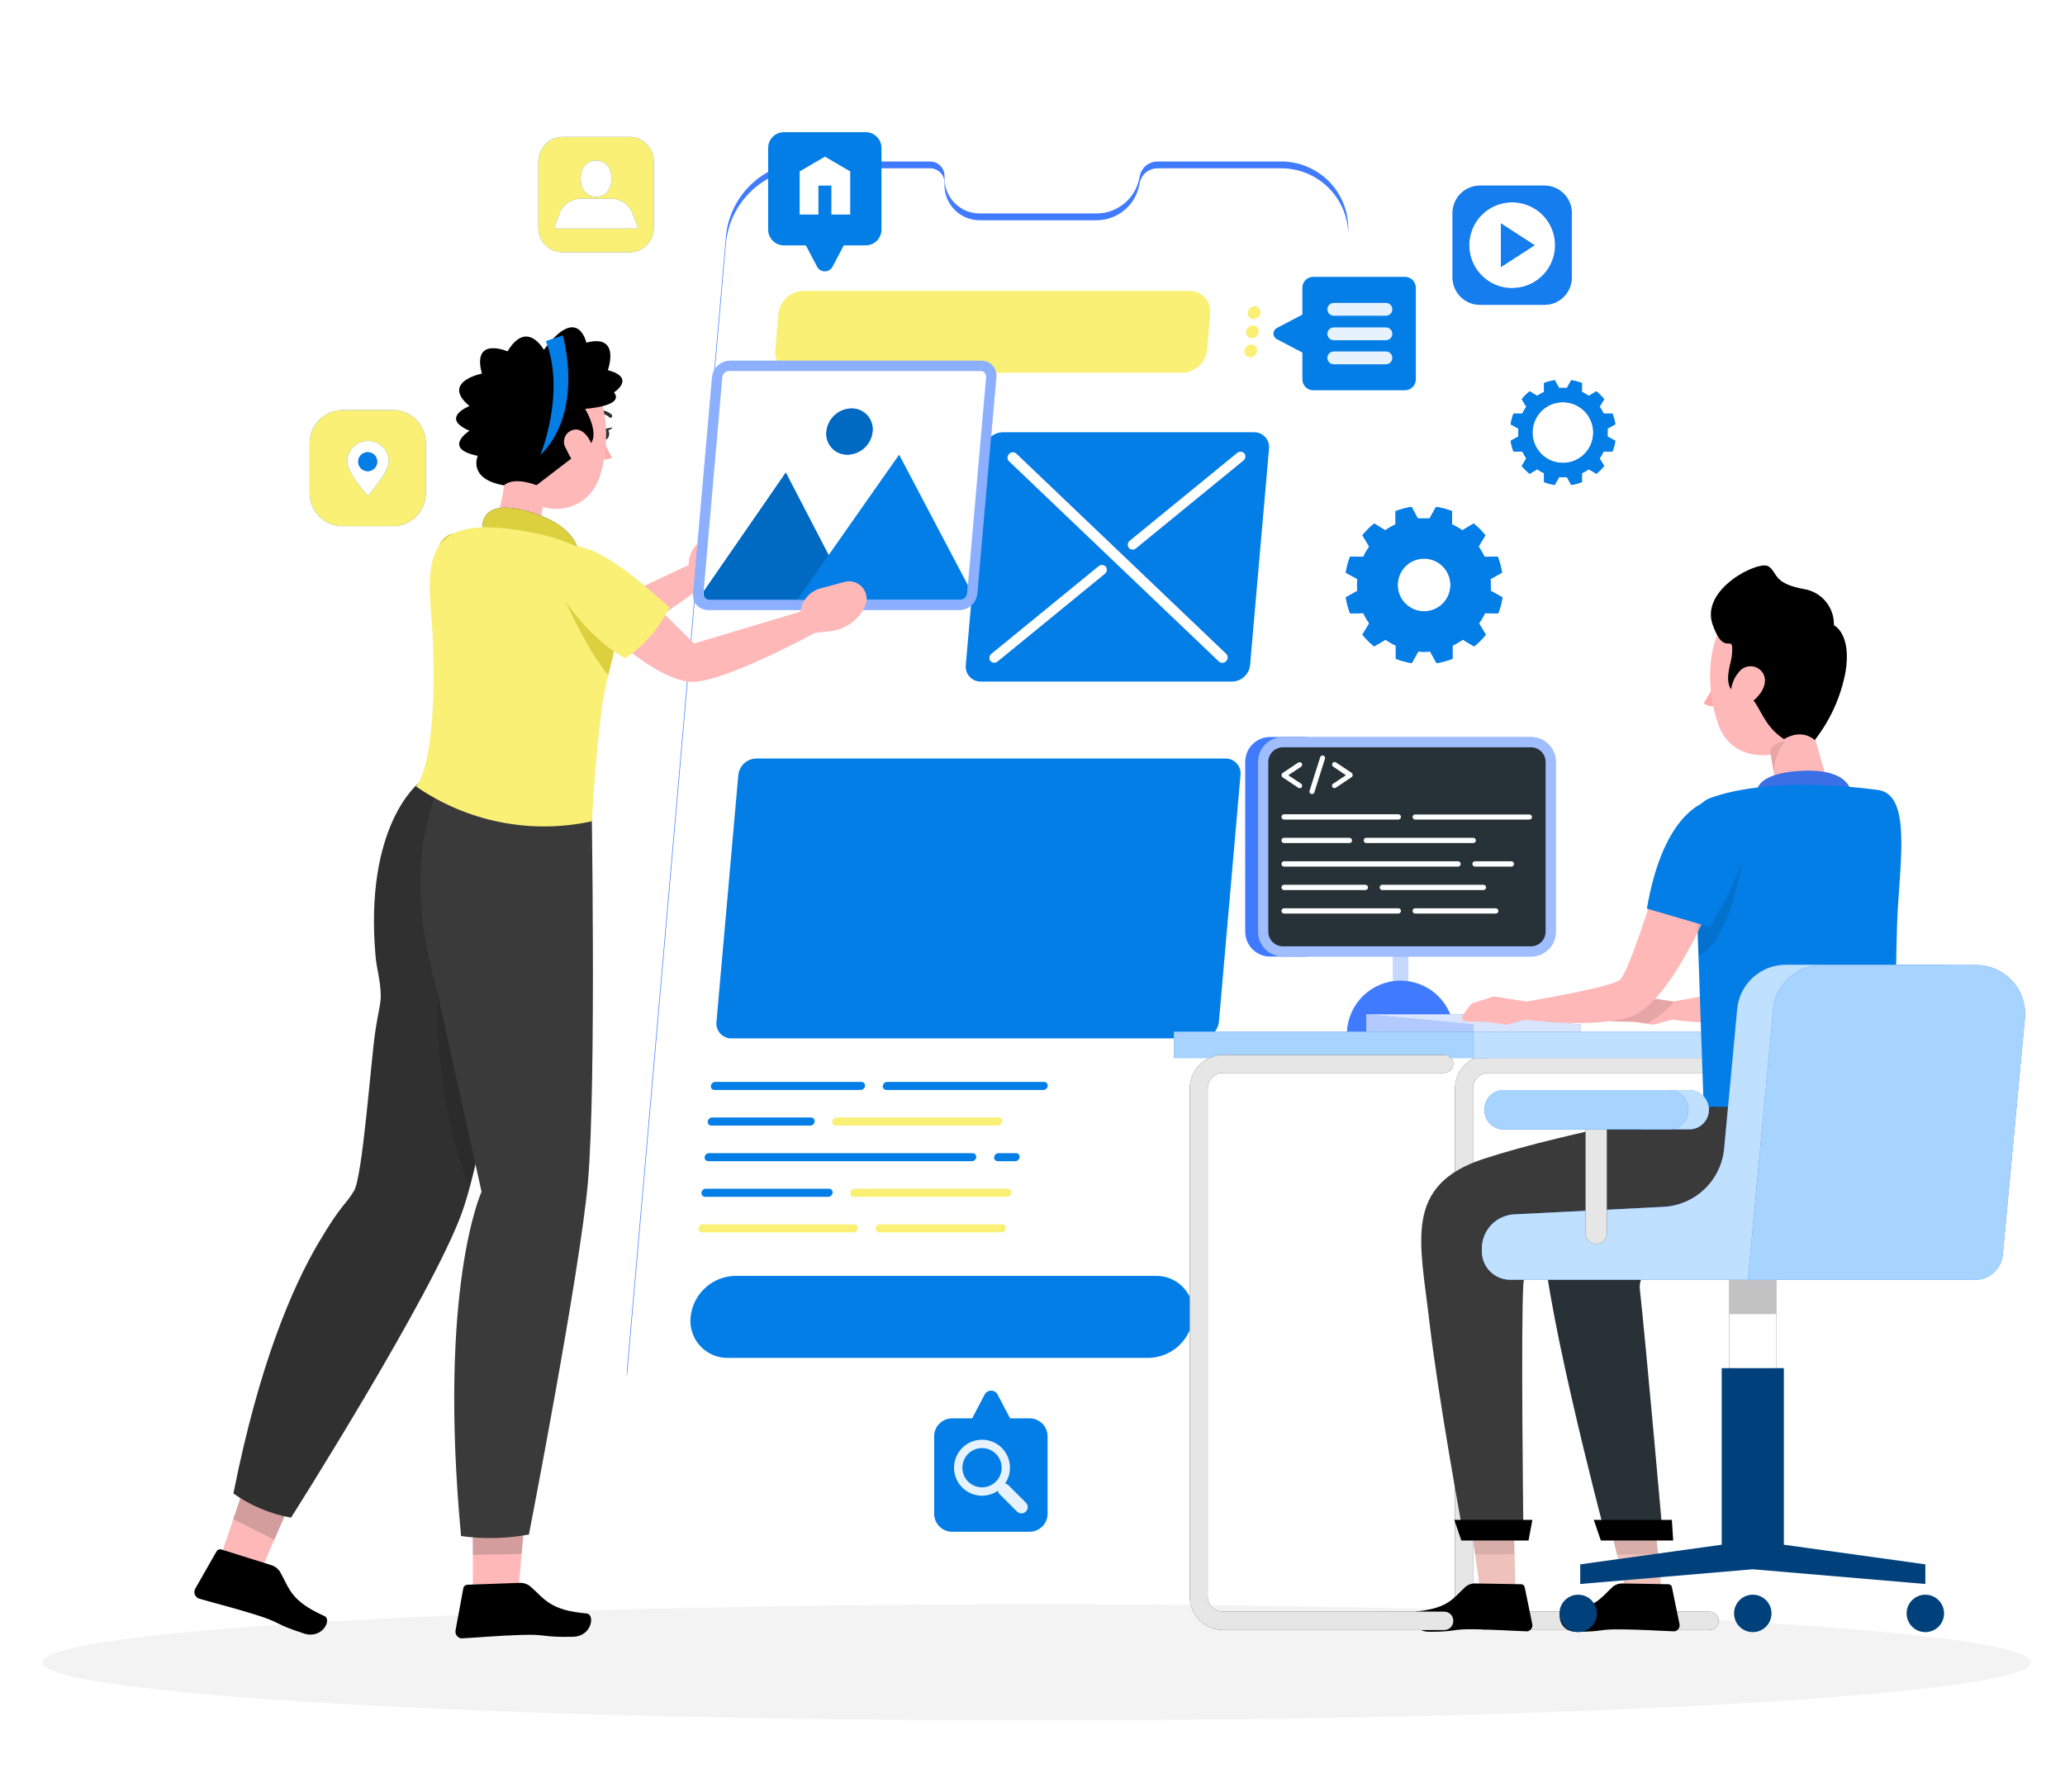 <svg width="303" height="263" viewBox="0 0 303 263" fill="none" xmlns="http://www.w3.org/2000/svg">
<path opacity="0.05" d="M152.11 252.496C232.683 252.496 298 248.683 298 243.979C298 239.274 232.683 235.461 152.11 235.461C71.537 235.461 6.22 239.274 6.22 243.979C6.22 248.683 71.537 252.496 152.11 252.496Z" fill="black"/>
<path d="M187.828 23.703H169.77C169.181 23.716 168.614 23.925 168.159 24.297C167.703 24.669 167.386 25.183 167.256 25.757L167.136 26.322C166.824 27.722 166.051 28.976 164.94 29.884C163.829 30.791 162.445 31.299 161.011 31.326H143.856C142.495 31.356 141.177 30.847 140.191 29.909C139.204 28.972 138.628 27.682 138.589 26.322V25.757C138.575 25.2 138.341 24.671 137.937 24.286C137.534 23.901 136.994 23.691 136.437 23.703H118.378C115.412 23.756 112.568 24.894 110.385 26.901C108.201 28.909 106.829 31.648 106.527 34.599L92.035 200.541C91.882 201.928 92.027 203.333 92.459 204.66C92.891 205.987 93.6 207.207 94.541 208.239C95.481 209.271 96.631 210.09 97.913 210.643C99.195 211.195 100.579 211.468 101.975 211.444H171.402C174.369 211.389 177.213 210.25 179.396 208.241C181.58 206.232 182.952 203.493 183.253 200.541L197.775 34.599C197.927 33.211 197.782 31.807 197.349 30.48C196.916 29.153 196.205 27.934 195.264 26.903C194.323 25.872 193.173 25.053 191.891 24.502C190.609 23.95 189.224 23.678 187.828 23.703Z" fill="#407BFF"/>
<g filter="url(#filter0_d_193_268)">
<path d="M187.828 23.703H169.77C169.181 23.716 168.614 23.925 168.159 24.297C167.703 24.669 167.386 25.183 167.256 25.757L167.136 26.322C166.824 27.722 166.051 28.976 164.94 29.884C163.829 30.791 162.445 31.299 161.011 31.326H143.856C142.495 31.356 141.177 30.847 140.191 29.909C139.204 28.972 138.628 27.682 138.589 26.322V25.757C138.575 25.2 138.341 24.671 137.937 24.286C137.534 23.901 136.994 23.691 136.437 23.703H118.378C115.412 23.756 112.568 24.894 110.385 26.901C108.201 28.909 106.829 31.648 106.527 34.599L92.035 200.541C91.882 201.928 92.027 203.333 92.459 204.66C92.891 205.987 93.6 207.207 94.541 208.239C95.481 209.271 96.631 210.09 97.913 210.643C99.195 211.195 100.579 211.468 101.975 211.444H171.402C174.369 211.389 177.213 210.25 179.396 208.241C181.58 206.232 182.952 203.493 183.253 200.541L197.775 34.599C197.927 33.211 197.782 31.807 197.349 30.48C196.916 29.153 196.205 27.934 195.264 26.903C194.323 25.872 193.173 25.053 191.891 24.502C190.609 23.95 189.224 23.678 187.828 23.703Z" fill="white"/>
</g>
<path d="M180.793 100.03H143.923C143.613 100.035 143.306 99.974 143.021 99.852C142.736 99.729 142.48 99.546 142.271 99.317C142.062 99.088 141.904 98.817 141.808 98.523C141.711 98.228 141.678 97.916 141.711 97.608L144.488 65.862C144.554 65.206 144.859 64.597 145.344 64.15C145.829 63.704 146.462 63.451 147.121 63.439H183.991C184.301 63.433 184.609 63.493 184.895 63.616C185.18 63.738 185.436 63.92 185.646 64.15C185.855 64.379 186.013 64.65 186.109 64.946C186.205 65.241 186.237 65.554 186.203 65.862L183.426 97.608C183.359 98.263 183.053 98.871 182.568 99.318C182.083 99.764 181.452 100.017 180.793 100.03Z" fill="#037EE6"/>
<path d="M168.528 199.292H106.828C106.057 199.306 105.292 199.156 104.584 198.851C103.875 198.546 103.24 198.094 102.72 197.525C102.201 196.955 101.808 196.281 101.569 195.548C101.331 194.815 101.251 194.039 101.336 193.272C101.503 191.642 102.261 190.13 103.467 189.021C104.673 187.912 106.243 187.283 107.882 187.253H169.582C170.353 187.239 171.118 187.389 171.826 187.694C172.534 187.998 173.17 188.451 173.689 189.02C174.209 189.59 174.602 190.264 174.84 190.997C175.079 191.73 175.159 192.506 175.074 193.272C174.909 194.903 174.151 196.416 172.945 197.526C171.738 198.635 170.167 199.263 168.528 199.292Z" fill="#037EE6"/>
<path d="M173.442 54.711H116.836C116.402 54.724 115.97 54.643 115.571 54.474C115.171 54.304 114.813 54.051 114.52 53.73C114.228 53.409 114.008 53.028 113.877 52.615C113.745 52.201 113.705 51.764 113.758 51.333L114.217 46.066C114.313 45.153 114.739 44.306 115.415 43.685C116.091 43.064 116.971 42.712 117.889 42.695H174.495C174.927 42.687 175.356 42.771 175.753 42.942C176.15 43.112 176.506 43.365 176.798 43.684C177.09 44.003 177.31 44.38 177.445 44.791C177.58 45.202 177.626 45.636 177.58 46.066L177.113 51.333C177.02 52.247 176.595 53.096 175.918 53.718C175.242 54.341 174.361 54.694 173.442 54.711Z" fill="#FAF076"/>
<path d="M184.954 45.885C184.928 46.14 184.81 46.376 184.621 46.55C184.432 46.723 184.187 46.821 183.93 46.825C183.81 46.827 183.691 46.803 183.58 46.756C183.47 46.708 183.371 46.637 183.29 46.548C183.209 46.459 183.148 46.354 183.11 46.24C183.073 46.126 183.06 46.005 183.073 45.885C183.099 45.631 183.217 45.395 183.406 45.223C183.595 45.051 183.841 44.954 184.096 44.952C184.216 44.949 184.335 44.972 184.446 45.019C184.556 45.066 184.655 45.136 184.736 45.224C184.818 45.312 184.879 45.417 184.916 45.531C184.954 45.645 184.967 45.766 184.954 45.885Z" fill="#FAF076"/>
<path d="M184.705 48.699C184.681 48.954 184.565 49.19 184.377 49.364C184.19 49.537 183.945 49.636 183.69 49.64C183.569 49.642 183.45 49.618 183.34 49.57C183.229 49.522 183.13 49.452 183.049 49.363C182.968 49.274 182.907 49.169 182.869 49.054C182.832 48.94 182.819 48.819 182.832 48.699C182.856 48.445 182.973 48.209 183.16 48.035C183.348 47.862 183.592 47.763 183.848 47.759C183.968 47.757 184.087 47.781 184.198 47.829C184.308 47.877 184.407 47.947 184.488 48.036C184.569 48.125 184.631 48.23 184.668 48.344C184.705 48.459 184.718 48.58 184.705 48.699Z" fill="#FAF076"/>
<path d="M184.465 51.506C184.439 51.761 184.321 51.997 184.132 52.17C183.943 52.344 183.698 52.442 183.441 52.446C183.321 52.448 183.202 52.424 183.091 52.376C182.981 52.328 182.882 52.258 182.801 52.169C182.72 52.08 182.659 51.975 182.621 51.861C182.584 51.746 182.571 51.625 182.584 51.506C182.609 51.251 182.728 51.014 182.917 50.841C183.105 50.667 183.351 50.569 183.607 50.565C183.727 50.563 183.847 50.587 183.957 50.635C184.067 50.683 184.166 50.753 184.248 50.842C184.329 50.931 184.39 51.036 184.427 51.151C184.465 51.265 184.478 51.386 184.465 51.506Z" fill="#FAF076"/>
<path d="M176.21 152.4H107.34C107.029 152.406 106.721 152.346 106.436 152.224C106.15 152.101 105.894 151.919 105.685 151.69C105.475 151.46 105.317 151.189 105.221 150.894C105.125 150.598 105.093 150.286 105.128 149.977L108.333 113.747C108.399 113.091 108.704 112.482 109.189 112.035C109.675 111.589 110.307 111.336 110.967 111.325H179.815C180.124 111.319 180.432 111.38 180.716 111.503C181.001 111.626 181.256 111.808 181.464 112.038C181.673 112.267 181.83 112.538 181.926 112.833C182.022 113.128 182.053 113.439 182.019 113.747L178.851 149.977C178.785 150.635 178.479 151.245 177.992 151.692C177.505 152.138 176.871 152.39 176.21 152.4Z" fill="#037EE6"/>
<path d="M126.286 159.97H104.842C104.767 159.972 104.692 159.957 104.623 159.927C104.554 159.898 104.492 159.854 104.441 159.798C104.391 159.742 104.353 159.677 104.33 159.605C104.307 159.533 104.299 159.458 104.308 159.383C104.322 159.223 104.396 159.073 104.514 158.964C104.632 158.854 104.786 158.792 104.947 158.789H126.392C126.468 158.787 126.543 158.802 126.613 158.832C126.682 158.862 126.745 158.907 126.795 158.963C126.846 159.02 126.884 159.086 126.907 159.159C126.929 159.231 126.936 159.308 126.926 159.383C126.909 159.542 126.835 159.69 126.717 159.798C126.6 159.906 126.446 159.967 126.286 159.97Z" fill="#037EE6"/>
<path d="M153.088 159.97H130.071C129.995 159.973 129.92 159.959 129.85 159.93C129.78 159.901 129.717 159.857 129.665 159.801C129.614 159.745 129.575 159.679 129.552 159.607C129.528 159.535 129.521 159.458 129.529 159.383C129.544 159.223 129.617 159.073 129.735 158.964C129.853 158.854 130.008 158.792 130.169 158.789H153.193C153.269 158.787 153.345 158.802 153.414 158.832C153.484 158.862 153.546 158.907 153.597 158.963C153.648 159.02 153.686 159.086 153.708 159.159C153.731 159.231 153.737 159.308 153.728 159.383C153.711 159.542 153.637 159.69 153.519 159.798C153.401 159.906 153.248 159.967 153.088 159.97Z" fill="#037EE6"/>
<path d="M118.867 165.199H104.39C104.314 165.201 104.239 165.186 104.169 165.156C104.099 165.126 104.036 165.081 103.984 165.025C103.933 164.969 103.894 164.902 103.871 164.829C103.848 164.757 103.84 164.68 103.849 164.605C103.865 164.445 103.939 164.296 104.056 164.187C104.174 164.078 104.328 164.015 104.488 164.01H118.995C119.071 164.01 119.146 164.025 119.215 164.056C119.285 164.086 119.347 164.131 119.398 164.187C119.449 164.243 119.488 164.309 119.512 164.381C119.536 164.453 119.544 164.529 119.537 164.605C119.52 164.77 119.442 164.922 119.318 165.032C119.194 165.142 119.033 165.202 118.867 165.199Z" fill="#037EE6"/>
<path d="M146.437 165.199H122.675C122.598 165.201 122.523 165.186 122.453 165.156C122.383 165.126 122.32 165.081 122.269 165.025C122.217 164.969 122.179 164.902 122.155 164.83C122.132 164.757 122.124 164.68 122.133 164.605C122.149 164.444 122.224 164.294 122.344 164.185C122.463 164.075 122.618 164.013 122.78 164.01H146.534C146.61 164.009 146.686 164.024 146.756 164.054C146.826 164.084 146.889 164.128 146.94 164.185C146.991 164.241 147.03 164.308 147.054 164.38C147.077 164.452 147.085 164.529 147.076 164.605C147.061 164.765 146.988 164.915 146.87 165.024C146.752 165.134 146.598 165.196 146.437 165.199Z" fill="#FAF076"/>
<path d="M142.599 170.421H103.931C103.856 170.424 103.78 170.41 103.71 170.381C103.64 170.352 103.577 170.308 103.526 170.252C103.474 170.196 103.436 170.13 103.412 170.058C103.389 169.986 103.381 169.91 103.39 169.834C103.406 169.673 103.481 169.524 103.6 169.414C103.72 169.305 103.875 169.243 104.037 169.24H142.704C142.78 169.239 142.855 169.255 142.925 169.285C142.994 169.316 143.056 169.361 143.107 169.417C143.158 169.473 143.197 169.539 143.221 169.611C143.245 169.683 143.254 169.759 143.246 169.834C143.228 169.994 143.152 170.141 143.033 170.249C142.914 170.357 142.76 170.418 142.599 170.421Z" fill="#037EE6"/>
<path d="M148.965 170.421H146.414C146.338 170.424 146.263 170.41 146.193 170.381C146.123 170.352 146.06 170.308 146.008 170.252C145.957 170.196 145.918 170.13 145.895 170.058C145.871 169.986 145.864 169.91 145.872 169.834C145.887 169.674 145.96 169.525 146.078 169.415C146.196 169.305 146.351 169.243 146.512 169.24H149.07C149.146 169.238 149.221 169.253 149.291 169.283C149.361 169.313 149.423 169.358 149.474 169.414C149.525 169.471 149.562 169.538 149.585 169.61C149.608 169.683 149.614 169.759 149.604 169.834C149.588 169.993 149.514 170.141 149.396 170.249C149.278 170.357 149.125 170.418 148.965 170.421Z" fill="#037EE6"/>
<path d="M121.523 175.65H103.465C103.389 175.651 103.314 175.635 103.244 175.605C103.175 175.574 103.113 175.53 103.062 175.474C103.011 175.418 102.972 175.351 102.948 175.279C102.924 175.208 102.916 175.131 102.923 175.056C102.94 174.895 103.014 174.745 103.134 174.636C103.253 174.526 103.408 174.464 103.57 174.462H121.629C121.705 174.46 121.78 174.475 121.85 174.505C121.92 174.535 121.983 174.58 122.034 174.636C122.086 174.692 122.124 174.759 122.148 174.831C122.171 174.904 122.179 174.98 122.17 175.056C122.154 175.217 122.079 175.366 121.96 175.476C121.84 175.586 121.685 175.648 121.523 175.65Z" fill="#037EE6"/>
<path d="M147.791 175.65H125.308C125.232 175.651 125.157 175.635 125.088 175.605C125.018 175.574 124.956 175.53 124.905 175.474C124.854 175.418 124.815 175.351 124.791 175.279C124.768 175.208 124.759 175.131 124.766 175.056C124.783 174.895 124.858 174.745 124.977 174.636C125.096 174.526 125.252 174.464 125.413 174.462H147.889C147.965 174.46 148.041 174.475 148.11 174.505C148.18 174.535 148.243 174.58 148.295 174.636C148.346 174.692 148.385 174.759 148.408 174.831C148.431 174.904 148.439 174.98 148.431 175.056C148.414 175.216 148.34 175.364 148.223 175.474C148.105 175.583 147.952 175.646 147.791 175.65Z" fill="#FAF076"/>
<path d="M125.248 180.872H103.013C102.937 180.874 102.862 180.859 102.792 180.829C102.723 180.799 102.66 180.754 102.61 180.698C102.559 180.641 102.521 180.574 102.498 180.502C102.476 180.429 102.469 180.353 102.479 180.278C102.496 180.119 102.57 179.971 102.688 179.863C102.805 179.755 102.959 179.694 103.119 179.691H125.346C125.421 179.688 125.497 179.702 125.567 179.731C125.637 179.76 125.7 179.804 125.751 179.86C125.803 179.916 125.841 179.982 125.865 180.054C125.888 180.126 125.896 180.202 125.887 180.278C125.873 180.438 125.799 180.587 125.681 180.697C125.563 180.807 125.409 180.869 125.248 180.872Z" fill="#FAF076"/>
<path d="M146.933 180.872H129.025C128.949 180.874 128.874 180.859 128.804 180.829C128.735 180.799 128.672 180.754 128.622 180.698C128.571 180.641 128.533 180.574 128.51 180.502C128.488 180.429 128.481 180.353 128.491 180.278C128.507 180.119 128.582 179.971 128.699 179.863C128.817 179.755 128.971 179.694 129.131 179.691H147.039C147.114 179.688 147.19 179.702 147.26 179.731C147.33 179.76 147.393 179.804 147.444 179.86C147.496 179.916 147.534 179.982 147.558 180.054C147.581 180.126 147.589 180.202 147.58 180.278C147.564 180.439 147.489 180.588 147.37 180.698C147.25 180.807 147.095 180.869 146.933 180.872Z" fill="#FAF076"/>
<path d="M179.92 97.021C179.855 97.096 179.775 97.157 179.686 97.202C179.596 97.246 179.499 97.272 179.4 97.278C179.3 97.284 179.201 97.271 179.107 97.238C179.013 97.206 178.926 97.155 178.851 97.089L148.054 67.698C147.914 67.557 147.835 67.367 147.835 67.168C147.835 66.969 147.914 66.778 148.054 66.638C148.12 66.562 148.199 66.501 148.289 66.457C148.378 66.413 148.475 66.387 148.574 66.38C148.674 66.374 148.773 66.388 148.868 66.42C148.962 66.453 149.048 66.504 149.123 66.57L179.92 95.96C180.06 96.101 180.139 96.292 180.139 96.49C180.139 96.689 180.06 96.88 179.92 97.021Z" fill="#407BFF"/>
<path d="M145.331 97.013C145.269 96.933 145.225 96.842 145.199 96.745C145.174 96.647 145.169 96.545 145.184 96.446C145.198 96.346 145.233 96.251 145.285 96.164C145.338 96.078 145.407 96.004 145.489 95.945L161.199 83.101C161.349 82.972 161.543 82.906 161.74 82.919C161.937 82.932 162.121 83.021 162.253 83.169C162.313 83.248 162.357 83.339 162.381 83.436C162.406 83.533 162.411 83.633 162.396 83.732C162.381 83.831 162.347 83.926 162.295 84.011C162.244 84.097 162.176 84.171 162.095 84.23L146.384 97.081C146.235 97.21 146.04 97.276 145.843 97.263C145.646 97.25 145.462 97.161 145.331 97.013Z" fill="#407BFF"/>
<path d="M165.631 80.407C165.571 80.327 165.528 80.236 165.503 80.139C165.478 80.043 165.473 79.942 165.488 79.843C165.503 79.745 165.537 79.65 165.589 79.564C165.64 79.479 165.708 79.405 165.789 79.346L181.53 66.479C181.68 66.35 181.874 66.285 182.071 66.297C182.268 66.31 182.452 66.4 182.584 66.547C182.644 66.627 182.687 66.718 182.712 66.814C182.736 66.911 182.742 67.012 182.727 67.111C182.712 67.209 182.678 67.304 182.626 67.389C182.574 67.475 182.506 67.549 182.426 67.608L166.685 80.475C166.535 80.604 166.341 80.669 166.144 80.656C165.947 80.644 165.763 80.554 165.631 80.407Z" fill="#407BFF"/>
<path d="M179.92 97.021C179.855 97.096 179.775 97.157 179.686 97.202C179.596 97.246 179.499 97.272 179.4 97.278C179.3 97.284 179.201 97.271 179.107 97.238C179.013 97.206 178.926 97.155 178.851 97.089L148.054 67.698C147.914 67.557 147.835 67.367 147.835 67.168C147.835 66.969 147.914 66.778 148.054 66.638C148.12 66.562 148.199 66.501 148.289 66.457C148.378 66.413 148.475 66.387 148.574 66.38C148.674 66.374 148.773 66.388 148.868 66.42C148.962 66.453 149.048 66.504 149.123 66.57L179.92 95.96C180.06 96.101 180.139 96.292 180.139 96.49C180.139 96.689 180.06 96.88 179.92 97.021Z" fill="white"/>
<path d="M145.331 97.013C145.269 96.933 145.225 96.842 145.199 96.745C145.174 96.647 145.169 96.545 145.184 96.446C145.198 96.346 145.233 96.251 145.285 96.164C145.338 96.078 145.407 96.004 145.489 95.945L161.199 83.101C161.349 82.972 161.543 82.906 161.74 82.919C161.937 82.932 162.121 83.021 162.253 83.169C162.313 83.248 162.357 83.339 162.381 83.436C162.406 83.533 162.411 83.633 162.396 83.732C162.381 83.831 162.347 83.926 162.295 84.011C162.244 84.097 162.176 84.171 162.095 84.23L146.384 97.081C146.235 97.21 146.04 97.276 145.843 97.263C145.646 97.25 145.462 97.161 145.331 97.013Z" fill="white"/>
<path d="M165.631 80.407C165.571 80.327 165.528 80.236 165.503 80.139C165.478 80.043 165.473 79.942 165.488 79.843C165.503 79.745 165.537 79.65 165.589 79.564C165.64 79.479 165.708 79.405 165.789 79.346L181.53 66.479C181.68 66.35 181.874 66.285 182.071 66.297C182.268 66.31 182.452 66.4 182.584 66.547C182.644 66.627 182.687 66.718 182.712 66.814C182.736 66.911 182.742 67.012 182.727 67.111C182.712 67.209 182.678 67.304 182.626 67.389C182.574 67.475 182.506 67.549 182.426 67.608L166.685 80.475C166.535 80.604 166.341 80.669 166.144 80.656C165.947 80.644 165.763 80.554 165.631 80.407Z" fill="white"/>
<path d="M92.337 20.091H82.555C81.608 20.095 80.701 20.474 80.032 21.146C79.364 21.817 78.988 22.726 78.988 23.673V33.455C78.988 34.404 79.366 35.316 80.037 35.987C80.709 36.659 81.62 37.036 82.57 37.036H92.352C93.302 37.036 94.213 36.659 94.884 35.987C95.556 35.316 95.933 34.404 95.933 33.455V23.673C95.933 23.201 95.84 22.734 95.659 22.299C95.478 21.863 95.213 21.468 94.879 21.135C94.545 20.802 94.148 20.539 93.712 20.36C93.276 20.18 92.808 20.089 92.337 20.091ZM87.468 23.553C88.936 23.553 89.726 24.749 89.726 26.216C89.726 27.683 88.936 28.88 87.468 28.88C86.001 28.88 85.211 27.691 85.211 26.216C85.211 24.741 85.994 23.553 87.468 23.553ZM93.345 33.537H81.584C81.537 33.538 81.49 33.528 81.446 33.51C81.402 33.492 81.362 33.466 81.329 33.432L82.081 31.378C82.316 30.73 82.744 30.17 83.308 29.774C83.872 29.379 84.545 29.166 85.234 29.166H89.68C90.371 29.166 91.044 29.378 91.609 29.774C92.175 30.169 92.605 30.73 92.841 31.378L93.593 33.432C93.561 33.465 93.522 33.492 93.48 33.51C93.437 33.528 93.391 33.537 93.345 33.537Z" fill="#407BFF"/>
<path d="M92.337 20.091H82.555C81.608 20.095 80.701 20.474 80.032 21.146C79.364 21.817 78.988 22.726 78.988 23.673V33.455C78.988 34.404 79.366 35.316 80.037 35.987C80.709 36.659 81.62 37.036 82.57 37.036H92.352C93.302 37.036 94.213 36.659 94.884 35.987C95.556 35.316 95.933 34.404 95.933 33.455V23.673C95.933 23.201 95.84 22.734 95.659 22.299C95.478 21.863 95.213 21.468 94.879 21.135C94.545 20.802 94.148 20.539 93.712 20.36C93.276 20.18 92.808 20.089 92.337 20.091ZM87.468 23.553C88.936 23.553 89.726 24.749 89.726 26.216C89.726 27.683 88.936 28.88 87.468 28.88C86.001 28.88 85.211 27.691 85.211 26.216C85.211 24.741 85.994 23.553 87.468 23.553ZM93.345 33.537H81.584C81.537 33.538 81.49 33.528 81.446 33.51C81.402 33.492 81.362 33.466 81.329 33.432L82.081 31.378C82.316 30.73 82.744 30.17 83.308 29.774C83.872 29.379 84.545 29.166 85.234 29.166H89.68C90.371 29.166 91.044 29.378 91.609 29.774C92.175 30.169 92.605 30.73 92.841 31.378L93.593 33.432C93.561 33.465 93.522 33.492 93.48 33.51C93.437 33.528 93.391 33.537 93.345 33.537Z" fill="#FAF076"/>
<path d="M57.664 60.182H50.26C49.627 60.181 49 60.304 48.415 60.546C47.83 60.788 47.298 61.142 46.85 61.589C46.402 62.037 46.047 62.568 45.804 63.153C45.562 63.737 45.437 64.364 45.437 64.997V72.401C45.437 73.68 45.945 74.907 46.85 75.812C47.754 76.716 48.981 77.224 50.26 77.224H57.664C58.297 77.224 58.924 77.1 59.509 76.857C60.094 76.615 60.625 76.259 61.072 75.811C61.519 75.363 61.874 74.832 62.115 74.246C62.357 73.661 62.481 73.034 62.48 72.401V64.997C62.481 64.365 62.357 63.738 62.115 63.153C61.874 62.569 61.519 62.037 61.072 61.59C60.624 61.142 60.093 60.788 59.508 60.546C58.924 60.304 58.297 60.181 57.664 60.182ZM53.962 72.74C53.962 72.74 50.953 69.437 50.953 67.751C50.953 66.944 51.273 66.17 51.844 65.599C52.415 65.028 53.189 64.708 53.996 64.708C54.803 64.708 55.578 65.028 56.148 65.599C56.719 66.17 57.04 66.944 57.04 67.751C57.002 69.437 53.962 72.74 53.962 72.74Z" fill="#407BFF"/>
<path d="M53.962 66.366C53.686 66.365 53.416 66.445 53.186 66.598C52.956 66.75 52.776 66.967 52.67 67.222C52.564 67.477 52.536 67.757 52.589 68.028C52.643 68.299 52.775 68.547 52.971 68.743C53.166 68.938 53.414 69.07 53.685 69.124C53.956 69.177 54.236 69.149 54.491 69.043C54.746 68.936 54.963 68.757 55.115 68.527C55.268 68.297 55.348 68.027 55.347 67.751C55.347 67.383 55.201 67.031 54.941 66.772C54.682 66.512 54.329 66.366 53.962 66.366Z" fill="#407BFF"/>
<path d="M57.664 60.182H50.26C49.627 60.181 49 60.304 48.415 60.546C47.83 60.788 47.298 61.142 46.85 61.589C46.402 62.037 46.047 62.568 45.804 63.153C45.562 63.737 45.437 64.364 45.437 64.997V72.401C45.437 73.68 45.945 74.907 46.85 75.812C47.754 76.716 48.981 77.224 50.26 77.224H57.664C58.297 77.224 58.924 77.1 59.509 76.857C60.094 76.615 60.625 76.259 61.072 75.811C61.519 75.363 61.874 74.832 62.115 74.246C62.357 73.661 62.481 73.034 62.48 72.401V64.997C62.481 64.365 62.357 63.738 62.115 63.153C61.874 62.569 61.519 62.037 61.072 61.59C60.624 61.142 60.093 60.788 59.508 60.546C58.924 60.304 58.297 60.181 57.664 60.182ZM53.962 72.74C53.962 72.74 50.953 69.437 50.953 67.751C50.953 66.944 51.273 66.17 51.844 65.599C52.415 65.028 53.189 64.708 53.996 64.708C54.803 64.708 55.578 65.028 56.148 65.599C56.719 66.17 57.04 66.944 57.04 67.751C57.002 69.437 53.962 72.74 53.962 72.74Z" fill="#FAF076"/>
<path d="M53.962 66.367C53.686 66.365 53.416 66.446 53.186 66.598C52.956 66.751 52.776 66.968 52.67 67.222C52.564 67.477 52.536 67.758 52.589 68.028C52.643 68.299 52.775 68.548 52.971 68.743C53.166 68.938 53.414 69.071 53.685 69.124C53.956 69.178 54.236 69.15 54.491 69.043C54.746 68.937 54.963 68.757 55.115 68.527C55.268 68.297 55.348 68.027 55.347 67.751C55.347 67.384 55.201 67.032 54.941 66.772C54.682 66.513 54.329 66.367 53.962 66.367Z" fill="#037EE6"/>
<path d="M220.221 39.203L225.179 35.99L220.221 32.777V39.203Z" fill="#407BFF"/>
<path d="M226.609 27.239H217.158C216.091 27.239 215.067 27.663 214.312 28.418C213.557 29.173 213.133 30.197 213.133 31.265V40.715C213.135 41.782 213.559 42.805 214.314 43.56C215.068 44.314 216.091 44.739 217.158 44.741H226.609C227.676 44.741 228.7 44.317 229.455 43.562C230.21 42.807 230.634 41.783 230.634 40.715V31.265C230.635 30.736 230.532 30.212 230.33 29.723C230.128 29.234 229.832 28.79 229.458 28.416C229.084 28.042 228.639 27.746 228.151 27.544C227.662 27.342 227.138 27.238 226.609 27.239ZM221.884 42.288C220.638 42.288 219.42 41.918 218.384 41.226C217.348 40.534 216.541 39.55 216.064 38.398C215.588 37.247 215.464 35.981 215.707 34.759C215.951 33.537 216.551 32.415 217.433 31.534C218.314 30.654 219.437 30.055 220.659 29.812C221.882 29.57 223.148 29.696 224.299 30.174C225.45 30.652 226.433 31.46 227.124 32.497C227.815 33.533 228.183 34.752 228.181 35.998C228.18 36.824 228.017 37.642 227.7 38.404C227.383 39.167 226.919 39.86 226.334 40.443C225.749 41.027 225.055 41.489 224.291 41.804C223.528 42.12 222.71 42.282 221.884 42.281V42.288Z" fill="#407BFF"/>
<g opacity="0.7">
<path d="M220.221 39.203L225.179 35.99L220.221 32.777V39.203Z" fill="#037EE6"/>
<path d="M226.609 27.24H217.158C216.091 27.24 215.067 27.664 214.312 28.419C213.557 29.174 213.133 30.198 213.133 31.265V40.716C213.135 41.783 213.559 42.806 214.314 43.56C215.068 44.315 216.091 44.739 217.158 44.741H226.609C227.676 44.741 228.7 44.317 229.455 43.562C230.21 42.807 230.634 41.783 230.634 40.716V31.265C230.635 30.736 230.532 30.212 230.33 29.724C230.128 29.235 229.832 28.791 229.458 28.417C229.084 28.043 228.639 27.746 228.151 27.544C227.662 27.342 227.138 27.239 226.609 27.24ZM221.884 42.288C220.638 42.288 219.42 41.919 218.384 41.227C217.348 40.534 216.541 39.55 216.064 38.399C215.588 37.248 215.464 35.981 215.707 34.759C215.951 33.537 216.551 32.415 217.433 31.535C218.314 30.654 219.437 30.055 220.659 29.813C221.882 29.571 223.148 29.696 224.299 30.174C225.45 30.652 226.433 31.46 227.124 32.497C227.815 33.534 228.183 34.752 228.181 35.998C228.18 36.824 228.017 37.642 227.7 38.405C227.383 39.168 226.919 39.861 226.334 40.444C225.749 41.027 225.055 41.49 224.291 41.805C223.528 42.12 222.71 42.282 221.884 42.281V42.288Z" fill="#037EE6"/>
</g>
<path d="M235.886 63.485C235.886 63.289 235.886 63.094 235.886 62.906L237.022 62.273C236.94 61.735 236.798 61.208 236.601 60.701H235.307C235.142 60.348 234.946 60.01 234.72 59.693L235.39 58.587C235.047 58.162 234.661 57.774 234.238 57.428L233.125 58.097C232.809 57.876 232.474 57.682 232.124 57.518V56.216C231.615 56.024 231.088 55.883 230.551 55.795L229.919 56.931C229.731 56.931 229.536 56.931 229.34 56.931C229.144 56.931 228.956 56.931 228.761 56.931L228.129 55.795C227.592 55.885 227.066 56.026 226.556 56.216V57.518C226.205 57.68 225.87 57.874 225.555 58.097L224.442 57.428C224.015 57.772 223.627 58.16 223.283 58.587L223.953 59.693C223.732 60.012 223.538 60.349 223.373 60.701H222.079C221.883 61.209 221.739 61.736 221.65 62.273L222.786 62.906C222.786 63.094 222.786 63.289 222.786 63.485C222.786 63.681 222.786 63.876 222.786 64.064L221.65 64.696C221.738 65.234 221.882 65.761 222.079 66.269H223.373C223.538 66.62 223.732 66.958 223.953 67.277L223.283 68.391C223.629 68.813 224.017 69.199 224.442 69.542L225.555 68.872C225.869 69.098 226.204 69.293 226.556 69.452V70.753C227.064 70.947 227.591 71.088 228.129 71.175L228.761 70.039C228.956 70.039 229.144 70.039 229.34 70.039C229.536 70.039 229.731 70.039 229.919 70.039L230.551 71.175C231.089 71.09 231.616 70.949 232.124 70.753V69.452C232.475 69.291 232.81 69.097 233.125 68.872L234.238 69.542C234.659 69.197 235.044 68.811 235.39 68.391L234.72 67.277C234.946 66.96 235.142 66.622 235.307 66.269H236.601C236.799 65.762 236.941 65.234 237.022 64.696L235.886 64.064C235.871 63.853 235.886 63.681 235.886 63.485ZM229.325 67.939C228.444 67.939 227.583 67.678 226.85 67.189C226.118 66.699 225.547 66.003 225.21 65.189C224.872 64.376 224.784 63.48 224.956 62.616C225.128 61.752 225.552 60.958 226.175 60.335C226.798 59.712 227.592 59.288 228.456 59.116C229.32 58.944 230.216 59.032 231.03 59.37C231.844 59.707 232.539 60.278 233.029 61.01C233.518 61.743 233.779 62.604 233.779 63.485C233.779 64.666 233.31 65.799 232.475 66.635C231.639 67.47 230.506 67.939 229.325 67.939Z" fill="#407BFF"/>
<path d="M235.886 63.485C235.886 63.289 235.886 63.094 235.886 62.906L237.022 62.273C236.94 61.735 236.798 61.208 236.601 60.701H235.307C235.142 60.348 234.946 60.01 234.72 59.693L235.39 58.587C235.047 58.162 234.661 57.774 234.238 57.428L233.125 58.097C232.809 57.876 232.474 57.682 232.124 57.518V56.216C231.615 56.024 231.088 55.883 230.551 55.795L229.919 56.931C229.731 56.931 229.536 56.931 229.34 56.931C229.144 56.931 228.956 56.931 228.761 56.931L228.129 55.795C227.592 55.885 227.066 56.026 226.556 56.216V57.518C226.205 57.68 225.87 57.874 225.555 58.097L224.442 57.428C224.015 57.772 223.627 58.16 223.283 58.587L223.953 59.693C223.732 60.012 223.538 60.349 223.373 60.701H222.079C221.883 61.209 221.739 61.736 221.65 62.273L222.786 62.906C222.786 63.094 222.786 63.289 222.786 63.485C222.786 63.681 222.786 63.876 222.786 64.064L221.65 64.696C221.738 65.234 221.882 65.761 222.079 66.269H223.373C223.538 66.62 223.732 66.958 223.953 67.277L223.283 68.391C223.629 68.813 224.017 69.199 224.442 69.542L225.555 68.872C225.869 69.098 226.204 69.293 226.556 69.452V70.753C227.064 70.947 227.591 71.088 228.129 71.175L228.761 70.039C228.956 70.039 229.144 70.039 229.34 70.039C229.536 70.039 229.731 70.039 229.919 70.039L230.551 71.175C231.089 71.09 231.616 70.949 232.124 70.753V69.452C232.475 69.291 232.81 69.097 233.125 68.872L234.238 69.542C234.659 69.197 235.044 68.811 235.39 68.391L234.72 67.277C234.946 66.96 235.142 66.622 235.307 66.269H236.601C236.799 65.762 236.941 65.234 237.022 64.696L235.886 64.064C235.871 63.853 235.886 63.681 235.886 63.485ZM229.325 67.939C228.444 67.939 227.583 67.678 226.85 67.189C226.118 66.699 225.547 66.003 225.21 65.189C224.872 64.376 224.784 63.48 224.956 62.616C225.128 61.752 225.552 60.958 226.175 60.335C226.798 59.712 227.592 59.288 228.456 59.116C229.32 58.944 230.216 59.032 231.03 59.37C231.844 59.707 232.539 60.278 233.029 61.01C233.518 61.743 233.779 62.604 233.779 63.485C233.779 64.666 233.31 65.799 232.475 66.635C231.639 67.47 230.506 67.939 229.325 67.939Z" fill="#037EE6"/>
<path d="M218.738 85.855C218.738 85.561 218.738 85.275 218.701 84.99L220.401 84.049C220.273 83.242 220.061 82.45 219.769 81.686L217.828 81.724C217.583 81.197 217.29 80.694 216.955 80.219L217.956 78.556C217.443 77.923 216.866 77.346 216.233 76.833L214.57 77.826C214.093 77.496 213.59 77.207 213.065 76.961V75.02C212.304 74.727 211.515 74.515 210.71 74.388L209.769 76.088C209.483 76.088 209.197 76.088 208.904 76.088C208.61 76.088 208.324 76.088 208.039 76.088L207.121 74.388C206.316 74.517 205.527 74.728 204.765 75.02V76.961C204.24 77.206 203.737 77.496 203.261 77.826L201.635 76.833C201 77.346 200.42 77.923 199.905 78.556L200.905 80.219C200.572 80.694 200.283 81.197 200.04 81.724L198.099 81.686C197.803 82.449 197.591 83.241 197.467 84.049L199.167 84.99C199.107 85.565 199.107 86.145 199.167 86.72L197.467 87.668C197.592 88.474 197.804 89.263 198.099 90.023L200.04 89.986C200.281 90.513 200.571 91.017 200.905 91.491L199.905 93.153C200.42 93.787 201 94.364 201.635 94.877L203.298 93.883C203.773 94.217 204.276 94.507 204.803 94.749V96.69C205.563 96.985 206.353 97.197 207.158 97.322L208.106 95.621C208.682 95.682 209.262 95.682 209.837 95.621L210.777 97.322C211.583 97.199 212.373 96.987 213.133 96.69V94.749C213.659 94.506 214.163 94.216 214.637 93.883L216.3 94.877C216.933 94.364 217.511 93.787 218.023 93.153L217.023 91.491C217.36 91.017 217.652 90.513 217.895 89.986L219.837 90.023C220.128 89.262 220.34 88.473 220.469 87.668L218.768 86.72C218.723 86.427 218.738 86.148 218.738 85.855ZM208.957 89.722C208.192 89.722 207.444 89.496 206.808 89.071C206.172 88.646 205.676 88.042 205.383 87.335C205.091 86.628 205.014 85.85 205.163 85.1C205.313 84.35 205.681 83.661 206.222 83.12C206.763 82.579 207.452 82.211 208.202 82.062C208.952 81.912 209.73 81.989 210.437 82.282C211.143 82.574 211.747 83.07 212.172 83.706C212.597 84.342 212.824 85.09 212.824 85.855C212.824 86.365 212.723 86.869 212.528 87.34C212.332 87.811 212.045 88.238 211.683 88.598C211.322 88.957 210.893 89.241 210.421 89.434C209.949 89.627 209.444 89.725 208.934 89.722H208.957Z" fill="#407BFF"/>
<path d="M218.738 85.855C218.738 85.561 218.738 85.275 218.701 84.99L220.401 84.049C220.273 83.242 220.061 82.45 219.769 81.686L217.828 81.724C217.583 81.197 217.29 80.694 216.955 80.219L217.956 78.556C217.443 77.923 216.866 77.346 216.233 76.833L214.57 77.826C214.093 77.496 213.59 77.207 213.065 76.961V75.02C212.304 74.727 211.515 74.515 210.71 74.388L209.769 76.088C209.483 76.088 209.197 76.088 208.904 76.088C208.61 76.088 208.324 76.088 208.039 76.088L207.121 74.388C206.316 74.517 205.527 74.728 204.765 75.02V76.961C204.24 77.206 203.737 77.496 203.261 77.826L201.635 76.833C201 77.346 200.42 77.923 199.905 78.556L200.905 80.219C200.572 80.694 200.283 81.197 200.04 81.724L198.099 81.686C197.803 82.449 197.591 83.241 197.467 84.049L199.167 84.99C199.107 85.565 199.107 86.145 199.167 86.72L197.467 87.668C197.592 88.474 197.804 89.263 198.099 90.023L200.04 89.986C200.281 90.513 200.571 91.017 200.905 91.491L199.905 93.153C200.42 93.787 201 94.364 201.635 94.877L203.298 93.883C203.773 94.217 204.276 94.507 204.803 94.749V96.69C205.563 96.985 206.353 97.197 207.158 97.322L208.106 95.621C208.682 95.682 209.262 95.682 209.837 95.621L210.777 97.322C211.583 97.199 212.373 96.987 213.133 96.69V94.749C213.659 94.506 214.163 94.216 214.637 93.883L216.3 94.877C216.933 94.364 217.511 93.787 218.023 93.153L217.023 91.491C217.36 91.017 217.652 90.513 217.895 89.986L219.837 90.023C220.128 89.262 220.34 88.473 220.469 87.668L218.768 86.72C218.723 86.427 218.738 86.148 218.738 85.855ZM208.957 89.722C208.192 89.722 207.444 89.496 206.808 89.071C206.172 88.646 205.676 88.042 205.383 87.335C205.091 86.628 205.014 85.85 205.163 85.1C205.313 84.35 205.681 83.661 206.222 83.12C206.763 82.579 207.452 82.211 208.202 82.062C208.952 81.912 209.73 81.989 210.437 82.282C211.143 82.574 211.747 83.07 212.172 83.706C212.597 84.342 212.824 85.09 212.824 85.855C212.824 86.365 212.723 86.869 212.528 87.34C212.332 87.811 212.045 88.238 211.683 88.598C211.322 88.957 210.893 89.241 210.421 89.434C209.949 89.627 209.444 89.725 208.934 89.722H208.957Z" fill="#037EE6"/>
<path d="M191.101 42.228V46.171L187.339 48.15C187.193 48.229 187.071 48.345 186.985 48.488C186.9 48.63 186.855 48.793 186.855 48.959C186.855 49.125 186.9 49.288 186.985 49.43C187.071 49.573 187.193 49.689 187.339 49.768L191.101 51.747V55.69C191.101 56.111 191.269 56.514 191.566 56.812C191.864 57.11 192.268 57.277 192.689 57.277H206.15C206.572 57.277 206.976 57.11 207.275 56.813C207.574 56.515 207.743 56.111 207.745 55.69V42.228C207.745 41.805 207.577 41.4 207.278 41.1C206.979 40.801 206.573 40.633 206.15 40.633H192.666C192.248 40.639 191.849 40.81 191.556 41.109C191.263 41.408 191.099 41.81 191.101 42.228Z" fill="#037EE6"/>
<g opacity="0.9">
<path d="M195.706 46.337H203.359C203.608 46.337 203.847 46.238 204.024 46.061C204.2 45.885 204.299 45.646 204.299 45.396C204.299 45.147 204.2 44.907 204.024 44.731C203.847 44.555 203.608 44.456 203.359 44.456H195.706C195.457 44.456 195.218 44.555 195.041 44.731C194.865 44.907 194.766 45.147 194.766 45.396C194.766 45.646 194.865 45.885 195.041 46.061C195.218 46.238 195.457 46.337 195.706 46.337Z" fill="white"/>
<path d="M203.359 48.052H195.706C195.457 48.052 195.218 48.151 195.041 48.328C194.865 48.504 194.766 48.743 194.766 48.993C194.766 49.242 194.865 49.481 195.041 49.658C195.218 49.834 195.457 49.933 195.706 49.933H203.359C203.608 49.933 203.847 49.834 204.024 49.658C204.2 49.481 204.299 49.242 204.299 48.993C204.299 48.743 204.2 48.504 204.024 48.328C203.847 48.151 203.608 48.052 203.359 48.052Z" fill="white"/>
<path d="M203.359 51.581H195.706C195.457 51.581 195.218 51.681 195.041 51.857C194.865 52.033 194.766 52.273 194.766 52.522C194.766 52.772 194.865 53.011 195.041 53.187C195.218 53.364 195.457 53.463 195.706 53.463H203.359C203.608 53.463 203.847 53.364 204.024 53.187C204.2 53.011 204.299 52.772 204.299 52.522C204.299 52.273 204.2 52.033 204.024 51.857C203.847 51.681 203.608 51.581 203.359 51.581Z" fill="white"/>
</g>
<path d="M115.03 36.013H118.243L119.898 39.151C120.007 39.355 120.17 39.526 120.369 39.646C120.568 39.765 120.795 39.828 121.027 39.828C121.259 39.828 121.486 39.765 121.685 39.646C121.884 39.526 122.047 39.355 122.156 39.151L123.811 36.013H127.024C127.329 36.013 127.631 35.953 127.912 35.836C128.194 35.719 128.45 35.548 128.665 35.332C128.881 35.116 129.051 34.859 129.167 34.577C129.283 34.295 129.342 33.993 129.341 33.688V21.717C129.341 21.102 129.097 20.513 128.663 20.078C128.228 19.644 127.639 19.399 127.024 19.399H115.03C114.725 19.398 114.424 19.458 114.142 19.574C113.86 19.69 113.604 19.861 113.389 20.076C113.174 20.291 113.003 20.547 112.887 20.829C112.771 21.11 112.712 21.412 112.713 21.717V33.756C112.728 34.36 112.979 34.934 113.412 35.356C113.845 35.778 114.426 36.013 115.03 36.013Z" fill="#037EE6"/>
<path d="M121.042 22.989L117.333 25.156V31.491H120.086V27.24H121.99V31.491H124.752V25.156L121.042 22.989Z" fill="white"/>
<path d="M151.072 208.164H148.213L146.369 204.657C146.278 204.487 146.142 204.346 145.976 204.247C145.811 204.148 145.621 204.096 145.429 204.096C145.236 204.096 145.046 204.148 144.881 204.247C144.715 204.346 144.579 204.487 144.488 204.657L142.645 208.164H139.71C139.01 208.164 138.338 208.442 137.843 208.937C137.347 209.432 137.069 210.104 137.069 210.805V222.166C137.069 222.867 137.347 223.539 137.843 224.034C138.338 224.529 139.01 224.807 139.71 224.807H151.072C151.772 224.807 152.444 224.529 152.939 224.034C153.435 223.539 153.713 222.867 153.713 222.166V210.805C153.713 210.104 153.435 209.432 152.939 208.937C152.444 208.442 151.772 208.164 151.072 208.164Z" fill="#037EE6"/>
<path opacity="0.9" d="M147.001 212.505C146.449 211.953 145.752 211.569 144.99 211.399C144.228 211.229 143.434 211.28 142.7 211.545C141.966 211.81 141.322 212.279 140.845 212.897C140.367 213.514 140.076 214.255 140.004 215.032C139.933 215.81 140.084 216.591 140.441 217.285C140.797 217.98 141.344 218.558 142.017 218.953C142.691 219.348 143.462 219.543 144.242 219.515C145.023 219.487 145.778 219.237 146.422 218.795C146.453 218.982 146.54 219.155 146.67 219.292L149.228 221.843C149.401 222.015 149.635 222.112 149.879 222.112C150.123 222.112 150.357 222.015 150.53 221.843C150.703 221.67 150.8 221.436 150.8 221.192C150.8 220.948 150.703 220.713 150.53 220.541L147.979 217.99C147.842 217.854 147.666 217.765 147.475 217.734C148.016 216.943 148.265 215.989 148.178 215.034C148.092 214.08 147.676 213.186 147.001 212.505ZM146.128 217.448C145.725 217.851 145.212 218.125 144.653 218.236C144.094 218.347 143.515 218.29 142.988 218.071C142.462 217.853 142.012 217.484 141.695 217.01C141.379 216.536 141.21 215.979 141.21 215.409C141.21 214.839 141.379 214.282 141.695 213.809C142.012 213.335 142.462 212.965 142.988 212.747C143.515 212.529 144.094 212.472 144.653 212.583C145.212 212.693 145.725 212.967 146.128 213.37C146.396 213.638 146.609 213.956 146.754 214.306C146.899 214.655 146.974 215.031 146.974 215.409C146.974 215.788 146.899 216.163 146.754 216.513C146.609 216.863 146.396 217.181 146.128 217.448Z" fill="white"/>
<path d="M272.583 132.498C272.583 132.498 266.451 147.698 260.446 149.338C254.442 150.978 245.397 149.646 245.397 149.646L242.598 150.399L239.852 149.993H239.754L236.662 149.917C236.55 149.927 236.438 149.904 236.339 149.852C236.24 149.799 236.158 149.72 236.103 149.623C236.047 149.525 236.021 149.414 236.027 149.303C236.032 149.191 236.07 149.083 236.135 148.992L237.241 147.487C237.334 147.363 237.463 147.271 237.61 147.224L240.559 146.276C240.676 146.25 240.796 146.25 240.913 146.276L245.428 146.99C245.428 146.99 257.956 144.936 259.235 143.777C260.514 142.619 264.284 130.467 264.284 130.467L272.583 132.498Z" fill="#FFB8B8"/>
<path opacity="0.1" d="M245.706 146.893L245.412 146.938L240.898 146.223C240.781 146.197 240.661 146.197 240.544 146.223L237.595 147.171C237.448 147.219 237.319 147.311 237.226 147.434L236.12 148.939C236.055 149.031 236.017 149.138 236.012 149.25C236.006 149.362 236.032 149.473 236.088 149.57C236.143 149.668 236.225 149.747 236.324 149.799C236.423 149.851 236.535 149.874 236.647 149.865L239.739 149.94H239.837L241.68 150.211C243.253 149.419 244.628 148.285 245.706 146.893Z" fill="black"/>
<path d="M276.285 117.442C271.83 115.982 265.563 119.33 263.162 133.356L272.41 136.087C272.41 136.087 282.65 119.533 276.285 117.442Z" fill="#407BFF"/>
<path d="M252.192 99.572L250.002 103.191C250.002 103.191 250.755 104.049 252.402 103.417L252.192 99.572Z" fill="#FFAAAA"/>
<path d="M268.076 95.832C268.414 101.949 268.693 104.538 265.992 108.014C261.68 111.739 254.336 112.333 252.169 106.441C250.221 101.174 249.995 92.047 255.653 88.895C256.613 88.36 257.669 88.019 258.76 87.893C259.852 87.766 260.957 87.856 262.014 88.158C263.07 88.459 264.057 88.965 264.918 89.648C265.779 90.331 266.496 91.177 267.03 92.138C267.656 93.273 268.014 94.537 268.076 95.832Z" fill="#FFB8B8"/>
<path d="M259.551 109.225L261.101 118.285L268.655 116.539L266.014 107.292L259.551 109.225Z" fill="#FFB8B8"/>
<path d="M254.111 96.284C254.494 92.311 253.125 96.9 251.289 91.656C249.453 86.412 258.129 82.153 259.513 83.131C260.898 84.109 260.108 85.606 264.697 86.457C265.95 86.656 267.086 87.304 267.895 88.28C268.704 89.257 269.129 90.494 269.092 91.761C269.092 91.761 271.733 92.98 270.792 98.654C270.102 102.289 268.554 105.707 266.278 108.624C266.278 108.624 264.539 106.833 261.763 108.481C260.679 107.773 259.763 106.839 259.077 105.742C257.843 103.891 257.459 102.13 255.766 101.979C252.23 101.656 253.983 97.593 254.111 96.284Z" fill="black"/>
<path d="M255.187 98.593C254.352 99.526 253.922 100.752 253.99 102.002C254.096 103.657 255.721 103.951 257 103.048C258.279 102.145 259.491 100.384 258.753 98.932C258.59 98.615 258.349 98.344 258.054 98.145C257.758 97.945 257.417 97.823 257.062 97.789C256.707 97.755 256.35 97.811 256.022 97.952C255.694 98.092 255.407 98.313 255.187 98.593Z" fill="#FFB8B8"/>
<path opacity="0.1" d="M259.693 110.076L260.31 113.672C260.256 112.782 260.378 111.889 260.67 111.046C260.962 110.203 261.418 109.425 262.011 108.759C261.55 108.788 261.102 108.922 260.7 109.15C260.299 109.378 259.955 109.695 259.693 110.076Z" fill="black"/>
<path d="M206.579 133.469H204.42V146.208H206.579V133.469Z" fill="#407BFF"/>
<path opacity="0.7" d="M206.579 133.469H204.42V146.208H206.579V133.469Z" fill="white"/>
<path d="M191.741 108.165H186.361C185.393 108.165 184.465 108.549 183.781 109.233C183.096 109.918 182.712 110.846 182.712 111.814V136.742C182.712 137.221 182.806 137.696 182.99 138.139C183.173 138.581 183.442 138.984 183.781 139.323C184.12 139.661 184.522 139.93 184.965 140.114C185.407 140.297 185.882 140.391 186.361 140.391H191.741V108.165Z" fill="#407BFF"/>
<path d="M224.645 108.172H188.242C186.227 108.172 184.593 109.806 184.593 111.821V136.742C184.593 138.757 186.227 140.391 188.242 140.391H224.645C226.661 140.391 228.294 138.757 228.294 136.742V111.821C228.294 109.806 226.661 108.172 224.645 108.172Z" fill="#407BFF"/>
<path opacity="0.5" d="M224.645 108.172H188.242C186.227 108.172 184.593 109.806 184.593 111.821V136.742C184.593 138.757 186.227 140.391 188.242 140.391H224.645C226.661 140.391 228.294 138.757 228.294 136.742V111.821C228.294 109.806 226.661 108.172 224.645 108.172Z" fill="white"/>
<path d="M224.645 109.677H188.242C187.058 109.677 186.098 110.637 186.098 111.821V136.742C186.098 137.926 187.058 138.886 188.242 138.886H224.645C225.829 138.886 226.79 137.926 226.79 136.742V111.821C226.79 110.637 225.829 109.677 224.645 109.677Z" fill="#263238"/>
<path d="M197.64 151.543C197.703 149.501 198.559 147.563 200.026 146.141C201.493 144.719 203.456 143.923 205.499 143.923C207.543 143.923 209.506 144.719 210.973 146.141C212.44 147.563 213.295 149.501 213.359 151.543H197.64Z" fill="#407BFF"/>
<path d="M216.195 148.864H200.477V151.415H231.906V150.369L216.195 148.864Z" fill="#407BFF"/>
<path opacity="0.8" d="M216.195 148.864H200.477V151.415H231.906V150.369L216.195 148.864Z" fill="white"/>
<path d="M216.195 151.415H200.477V148.864L216.195 150.369V151.415Z" fill="#407BFF"/>
<path opacity="0.6" d="M216.195 151.415H200.477V148.864L216.195 150.369V151.415Z" fill="white"/>
<path d="M250.845 239.231H218.423C217.776 239.232 217.135 239.106 216.537 238.859C215.939 238.612 215.396 238.25 214.938 237.793C214.48 237.336 214.117 236.793 213.869 236.195C213.622 235.598 213.494 234.957 213.494 234.31V159.759C213.494 159.112 213.622 158.471 213.869 157.874C214.117 157.276 214.48 156.734 214.938 156.277C215.396 155.819 215.939 155.457 216.537 155.21C217.135 154.963 217.776 154.837 218.423 154.838H250.845C251.194 154.838 251.529 154.977 251.776 155.224C252.023 155.47 252.162 155.805 252.162 156.155C252.162 156.504 252.023 156.839 251.776 157.086C251.529 157.333 251.194 157.471 250.845 157.471H218.423C218.123 157.466 217.825 157.521 217.547 157.632C217.269 157.744 217.016 157.909 216.802 158.119C216.588 158.329 216.419 158.58 216.303 158.856C216.187 159.132 216.128 159.429 216.128 159.729V234.28C216.128 234.58 216.187 234.876 216.303 235.153C216.419 235.429 216.588 235.68 216.802 235.89C217.016 236.1 217.269 236.265 217.547 236.377C217.825 236.488 218.123 236.542 218.423 236.537H250.845C251.194 236.537 251.529 236.676 251.776 236.923C252.023 237.17 252.162 237.505 252.162 237.854C252.17 238.032 252.142 238.21 252.079 238.377C252.017 238.543 251.921 238.696 251.798 238.825C251.675 238.953 251.527 239.056 251.363 239.126C251.2 239.195 251.023 239.231 250.845 239.231Z" fill="#263238"/>
<path d="M250.845 239.231H218.423C217.776 239.232 217.135 239.106 216.537 238.859C215.939 238.612 215.396 238.25 214.938 237.793C214.48 237.336 214.117 236.793 213.869 236.195C213.622 235.598 213.494 234.957 213.494 234.31V159.759C213.494 159.112 213.622 158.471 213.869 157.874C214.117 157.276 214.48 156.734 214.938 156.277C215.396 155.819 215.939 155.457 216.537 155.21C217.135 154.963 217.776 154.837 218.423 154.838H250.845C251.194 154.838 251.529 154.977 251.776 155.224C252.023 155.47 252.162 155.805 252.162 156.155C252.162 156.504 252.023 156.839 251.776 157.086C251.529 157.333 251.194 157.471 250.845 157.471H218.423C218.123 157.466 217.825 157.521 217.547 157.632C217.269 157.744 217.016 157.909 216.802 158.119C216.588 158.329 216.419 158.58 216.303 158.856C216.187 159.132 216.128 159.429 216.128 159.729V234.28C216.128 234.58 216.187 234.876 216.303 235.153C216.419 235.429 216.588 235.68 216.802 235.89C217.016 236.1 217.269 236.265 217.547 236.377C217.825 236.488 218.123 236.542 218.423 236.537H250.845C251.194 236.537 251.529 236.676 251.776 236.923C252.023 237.17 252.162 237.505 252.162 237.854C252.17 238.032 252.142 238.21 252.079 238.377C252.017 238.543 251.921 238.696 251.798 238.825C251.675 238.953 251.527 239.056 251.363 239.126C251.2 239.195 251.023 239.231 250.845 239.231Z" fill="#E6E6E6"/>
<path d="M218.295 151.415H172.253V155.275H218.295V151.415Z" fill="#407BFF"/>
<path d="M218.295 151.415H172.253V155.275H218.295V151.415Z" fill="#A6D4FF"/>
<path d="M255.458 151.415H216.188V155.275H255.458V151.415Z" fill="#407BFF"/>
<path d="M255.458 151.415H216.188V155.275H255.458V151.415Z" fill="#BFE0FF"/>
<path d="M241.688 211.881L243.863 233.867H238.656L233.441 212.453L241.688 211.881Z" fill="#EEC1BB"/>
<path d="M238.166 232.399L244.81 232.512C244.932 232.515 245.049 232.559 245.142 232.637C245.235 232.715 245.298 232.822 245.322 232.941L246.436 238.366C246.483 238.596 246.437 238.836 246.309 239.033C246.181 239.23 245.981 239.369 245.751 239.419H245.563C243.163 239.337 241.048 239.171 238.039 239.118C234.525 239.058 235.405 239.495 231.267 239.487C228.776 239.487 228.37 236.635 229.423 236.515C234.276 235.988 234.803 234.536 236.699 232.835C237.118 232.515 237.64 232.36 238.166 232.399Z" fill="black"/>
<path opacity="0.1" d="M243.298 228.126L241.688 211.881L233.441 212.453L237.256 228.126H243.298Z" fill="black"/>
<path d="M277.338 161.188L255.984 161.941C255.984 161.941 227.218 172.001 226.466 179.729C225.638 187.689 235.3 224.265 235.3 224.265H243.885C243.885 224.265 241.515 197.426 240.612 189.209C239.709 180.993 270.551 183.709 275.909 176.704C280.807 170.278 277.338 161.188 277.338 161.188Z" fill="#263238"/>
<path opacity="0.2" d="M277.338 161.188L255.984 161.941C255.984 161.941 227.218 172.001 226.466 179.729C225.638 187.689 235.3 224.265 235.3 224.265H243.885C243.885 224.265 241.515 197.426 240.612 189.209C239.709 180.993 270.551 183.709 275.909 176.704C280.807 170.278 277.338 161.188 277.338 161.188Z" fill="#303030"/>
<path d="M245.314 223.062L245.51 226.094H234.893L233.855 223.062H245.314Z" fill="black"/>
<path d="M221.823 212.927L222.388 233.867H217.271L214.239 212.927H221.823Z" fill="#EEC1BB"/>
<path d="M216.564 232.399L223.208 232.512C223.329 232.515 223.446 232.559 223.539 232.637C223.632 232.715 223.696 232.822 223.72 232.941L224.833 238.366C224.88 238.597 224.835 238.836 224.707 239.033C224.579 239.23 224.378 239.369 224.149 239.42H223.961C221.56 239.337 219.446 239.171 216.436 239.119C212.915 239.058 213.803 239.495 209.664 239.487C207.174 239.487 206.767 236.636 207.821 236.515C212.674 235.989 213.201 234.536 215.097 232.836C215.515 232.514 216.038 232.359 216.564 232.399Z" fill="black"/>
<path opacity="0.1" d="M222.23 228.111L221.816 212.927H214.239L216.444 228.126C218.091 228.134 220.356 228.118 222.23 228.111Z" fill="black"/>
<path d="M268.053 162.957C268.053 162.957 269.829 179.194 253.313 179.954C236.797 180.714 223.9 182.603 223.524 188.479C223.148 194.356 223.524 224.295 223.524 224.295H214.547C214.547 224.295 211.056 205.364 209.694 193.626C208.37 182.227 205.932 173.957 217.647 170.097C230.085 165.989 252.192 162.197 252.192 162.197L268.113 161.188L268.053 162.957Z" fill="#3A3A3A"/>
<path d="M224.848 223.062L224.284 226.094H214.427L213.388 223.062H224.848Z" fill="black"/>
<path d="M271.612 116.374C271.612 116.374 271.612 112.717 264.216 113.138C256.36 113.59 257.843 117.096 257.843 117.096L271.612 116.374Z" fill="#407BFF"/>
<path opacity="0.1" d="M271.612 116.374C271.612 116.374 271.612 112.717 264.216 113.138C256.36 113.59 257.843 117.096 257.843 117.096L271.612 116.374Z" fill="black"/>
<path d="M278.504 132.777C278.008 140.008 278.181 161.761 278.181 161.761C278.181 161.761 262.38 162.799 249.98 162.393L248.542 120.55C248.548 119.81 248.776 119.089 249.198 118.481C249.619 117.873 250.214 117.406 250.905 117.141C254.411 115.78 262.643 114.237 275.517 115.93C279.957 116.524 279.091 124.229 278.504 132.777Z" fill="#037EE6"/>
<path d="M251.078 132.498C251.078 132.498 244.938 147.698 238.941 149.338C232.945 150.978 223.893 149.646 223.893 149.646L221.094 150.399L218.355 149.993H218.257L215.157 149.917C215.045 149.927 214.933 149.904 214.834 149.852C214.735 149.799 214.653 149.72 214.598 149.623C214.543 149.525 214.516 149.414 214.522 149.303C214.528 149.191 214.565 149.083 214.63 148.992L215.744 147.487C215.837 147.363 215.965 147.271 216.113 147.224L219.055 146.276C219.174 146.249 219.297 146.249 219.416 146.276L223.93 146.99C223.93 146.99 236.458 144.936 237.73 143.777C239.002 142.619 242.786 130.467 242.786 130.467L251.078 132.498Z" fill="#FFB8B8"/>
<path opacity="0.1" d="M250.92 125.425C250.92 125.425 249.965 126.562 248.806 128.202L249.22 140.316C253.832 138.277 255.66 126.404 255.66 126.404L252.651 124.282L250.92 125.425Z" fill="black"/>
<path d="M254.78 117.442C250.326 115.982 244.051 119.33 241.65 133.356L250.905 136.057C250.905 136.057 261.146 119.533 254.78 117.442Z" fill="#037EE6"/>
<path d="M260.672 187.832H253.712V208.231H260.672V187.832Z" fill="#263238"/>
<path d="M260.672 187.832H253.712V208.231H260.672V187.832Z" fill="white"/>
<path d="M261.748 226.711V200.797H252.628V226.711L231.869 229.593V232.474L257.188 230.315L282.508 232.474V229.593L261.748 226.711Z" fill="#00417C"/>
<path d="M231.567 239.54C233.084 239.54 234.314 238.311 234.314 236.794C234.314 235.277 233.084 234.047 231.567 234.047C230.051 234.047 228.821 235.277 228.821 236.794C228.821 238.311 230.051 239.54 231.567 239.54Z" fill="#00417C"/>
<path d="M282.508 239.54C284.024 239.54 285.254 238.311 285.254 236.794C285.254 235.277 284.024 234.047 282.508 234.047C280.991 234.047 279.761 235.277 279.761 236.794C279.761 238.311 280.991 239.54 282.508 239.54Z" fill="#00417C"/>
<path d="M257.188 239.54C258.705 239.54 259.934 238.311 259.934 236.794C259.934 235.277 258.705 234.047 257.188 234.047C255.671 234.047 254.441 235.277 254.441 236.794C254.441 238.311 255.671 239.54 257.188 239.54Z" fill="#00417C"/>
<path d="M260.672 187.832H253.712V192.873H260.672V187.832Z" fill="#C2C2C2"/>
<path d="M284.705 141.596H262.026C260.243 141.597 258.525 142.264 257.208 143.464C255.89 144.665 255.067 146.314 254.901 148.089L252.989 168.578C252.777 170.836 251.76 172.942 250.123 174.512C248.485 176.081 246.338 177.009 244.073 177.126L222.185 178.224C220.904 178.29 219.697 178.845 218.813 179.775C217.93 180.704 217.437 181.938 217.437 183.221V183.679C217.437 184.779 217.874 185.834 218.651 186.611C219.429 187.389 220.483 187.825 221.583 187.825H288.241L291.83 149.451C291.927 148.457 291.814 147.454 291.5 146.506C291.186 145.558 290.677 144.686 290.006 143.946C289.335 143.206 288.517 142.615 287.604 142.21C286.691 141.806 285.703 141.596 284.705 141.596Z" fill="#407BFF"/>
<path d="M284.705 141.596H262.026C260.243 141.597 258.525 142.264 257.208 143.464C255.89 144.665 255.067 146.314 254.901 148.089L252.989 168.578C252.777 170.836 251.76 172.942 250.123 174.512C248.485 176.081 246.338 177.009 244.073 177.126L222.185 178.224C220.904 178.29 219.697 178.845 218.813 179.775C217.93 180.704 217.437 181.938 217.437 183.221V183.679C217.437 184.779 217.874 185.834 218.651 186.611C219.429 187.389 220.483 187.825 221.583 187.825H288.241L291.83 149.451C291.927 148.457 291.814 147.454 291.5 146.506C291.186 145.558 290.677 144.686 290.006 143.946C289.335 143.206 288.517 142.615 287.604 142.21C286.691 141.806 285.703 141.596 284.705 141.596Z" fill="#BFE0FF"/>
<path d="M232.651 164.717H235.774V181.053C235.774 181.452 235.615 181.835 235.333 182.117C235.051 182.399 234.668 182.558 234.269 182.558H234.156C233.757 182.558 233.374 182.399 233.092 182.117C232.81 181.835 232.651 181.452 232.651 181.053V164.717Z" fill="#263238"/>
<path d="M232.651 164.717H235.774V181.053C235.774 181.452 235.615 181.835 235.333 182.117C235.051 182.399 234.668 182.558 234.269 182.558H234.156C233.757 182.558 233.374 182.399 233.092 182.117C232.81 181.835 232.651 181.452 232.651 181.053V164.717Z" fill="#E6E6E6"/>
<path d="M247.707 159.993H240.762V165.749H247.722C248.113 165.769 248.503 165.709 248.87 165.573C249.236 165.438 249.571 165.229 249.855 164.96C250.138 164.691 250.364 164.367 250.518 164.007C250.672 163.648 250.752 163.261 250.752 162.871C250.752 162.48 250.672 162.093 250.518 161.734C250.364 161.375 250.138 161.051 249.855 160.781C249.571 160.512 249.236 160.303 248.87 160.168C248.503 160.032 248.113 159.973 247.722 159.993H247.707Z" fill="#407BFF"/>
<path d="M247.707 159.993H240.762V165.749H247.722C248.113 165.769 248.503 165.709 248.87 165.573C249.236 165.438 249.571 165.229 249.855 164.96C250.138 164.691 250.364 164.367 250.518 164.007C250.672 163.648 250.752 163.261 250.752 162.871C250.752 162.48 250.672 162.093 250.518 161.734C250.364 161.375 250.138 161.051 249.855 160.781C249.571 160.512 249.236 160.303 248.87 160.168C248.503 160.032 248.113 159.973 247.722 159.993H247.707Z" fill="#BFE0FF"/>
<path d="M244.931 159.992H220.604C219.071 159.992 217.828 161.235 217.828 162.769V162.979C217.828 164.513 219.071 165.756 220.604 165.756H244.931C246.464 165.756 247.707 164.513 247.707 162.979V162.769C247.707 161.235 246.464 159.992 244.931 159.992Z" fill="#407BFF"/>
<path d="M244.931 159.992H220.604C219.071 159.992 217.828 161.235 217.828 162.769V162.979C217.828 164.513 219.071 165.756 220.604 165.756H244.931C246.464 165.756 247.707 164.513 247.707 162.979V162.769C247.707 161.235 246.464 159.992 244.931 159.992Z" fill="#A6D4FF"/>
<path d="M289.806 187.833H256.466L260.183 148.127C260.349 146.352 261.172 144.703 262.49 143.502C263.807 142.301 265.525 141.635 267.308 141.633H289.987C290.983 141.634 291.967 141.843 292.878 142.246C293.789 142.649 294.606 143.237 295.276 143.974C295.947 144.71 296.456 145.578 296.772 146.523C297.089 147.467 297.204 148.467 297.112 149.459L293.869 184.176C293.763 185.18 293.29 186.109 292.539 186.784C291.789 187.459 290.815 187.833 289.806 187.833Z" fill="#407BFF"/>
<path d="M289.806 187.833H256.466L260.183 148.127C260.349 146.352 261.172 144.703 262.49 143.502C263.807 142.301 265.525 141.635 267.308 141.633H289.987C290.983 141.634 291.967 141.843 292.878 142.246C293.789 142.649 294.606 143.237 295.276 143.974C295.947 144.71 296.456 145.578 296.772 146.523C297.089 147.467 297.204 148.467 297.112 149.459L293.869 184.176C293.763 185.18 293.29 186.109 292.539 186.784C291.789 187.459 290.815 187.833 289.806 187.833Z" fill="#A6D4FF"/>
<path d="M211.922 239.231H179.499C178.852 239.232 178.211 239.106 177.614 238.859C177.016 238.612 176.472 238.25 176.015 237.793C175.557 237.336 175.194 236.793 174.946 236.195C174.698 235.598 174.571 234.957 174.571 234.31V159.759C174.571 159.112 174.698 158.471 174.946 157.874C175.194 157.276 175.557 156.734 176.015 156.277C176.472 155.819 177.016 155.457 177.614 155.21C178.211 154.963 178.852 154.837 179.499 154.838H211.922C212.271 154.838 212.606 154.977 212.853 155.224C213.1 155.47 213.238 155.805 213.238 156.155C213.238 156.504 213.1 156.839 212.853 157.086C212.606 157.333 212.271 157.471 211.922 157.471H179.499C179.199 157.466 178.902 157.521 178.624 157.632C178.345 157.744 178.092 157.909 177.878 158.119C177.665 158.329 177.495 158.58 177.379 158.856C177.264 159.132 177.204 159.429 177.204 159.729V234.28C177.204 234.58 177.264 234.876 177.379 235.153C177.495 235.429 177.665 235.68 177.878 235.89C178.092 236.1 178.345 236.265 178.624 236.377C178.902 236.488 179.199 236.542 179.499 236.537H211.922C212.271 236.537 212.606 236.676 212.853 236.923C213.1 237.17 213.238 237.505 213.238 237.854C213.246 238.032 213.218 238.21 213.156 238.377C213.093 238.543 212.998 238.696 212.875 238.825C212.751 238.953 212.604 239.056 212.44 239.126C212.276 239.195 212.1 239.231 211.922 239.231Z" fill="#263238"/>
<path d="M211.922 239.231H179.499C178.852 239.232 178.211 239.106 177.614 238.859C177.016 238.612 176.472 238.25 176.015 237.793C175.557 237.336 175.194 236.793 174.946 236.195C174.698 235.598 174.571 234.957 174.571 234.31V159.759C174.571 159.112 174.698 158.471 174.946 157.874C175.194 157.276 175.557 156.734 176.015 156.277C176.472 155.819 177.016 155.457 177.614 155.21C178.211 154.963 178.852 154.837 179.499 154.838H211.922C212.271 154.838 212.606 154.977 212.853 155.224C213.1 155.47 213.238 155.805 213.238 156.155C213.238 156.504 213.1 156.839 212.853 157.086C212.606 157.333 212.271 157.471 211.922 157.471H179.499C179.199 157.466 178.902 157.521 178.624 157.632C178.345 157.744 178.092 157.909 177.878 158.119C177.665 158.329 177.495 158.58 177.379 158.856C177.264 159.132 177.204 159.429 177.204 159.729V234.28C177.204 234.58 177.264 234.876 177.379 235.153C177.495 235.429 177.665 235.68 177.878 235.89C178.092 236.1 178.345 236.265 178.624 236.377C178.902 236.488 179.199 236.542 179.499 236.537H211.922C212.271 236.537 212.606 236.676 212.853 236.923C213.1 237.17 213.238 237.505 213.238 237.854C213.246 238.032 213.218 238.21 213.156 238.377C213.093 238.543 212.998 238.696 212.875 238.825C212.751 238.953 212.604 239.056 212.44 239.126C212.276 239.195 212.1 239.231 211.922 239.231Z" fill="#E6E6E6"/>
<path d="M190.492 115.614L188.235 114.109C188.177 114.072 188.13 114.021 188.097 113.962C188.064 113.902 188.047 113.835 188.047 113.766C188.047 113.698 188.064 113.631 188.097 113.571C188.13 113.511 188.177 113.461 188.235 113.424L190.492 111.919C190.575 111.865 190.676 111.845 190.773 111.865C190.87 111.885 190.956 111.942 191.011 112.024C191.063 112.107 191.081 112.206 191.062 112.302C191.042 112.397 190.986 112.481 190.906 112.536L189.032 113.778L190.906 115.019C190.986 115.074 191.042 115.158 191.062 115.254C191.081 115.349 191.063 115.449 191.011 115.531C190.951 115.608 190.864 115.66 190.768 115.675C190.671 115.69 190.573 115.668 190.492 115.614Z" fill="white"/>
<path d="M195.488 115.508C195.443 115.426 195.431 115.329 195.455 115.238C195.479 115.147 195.536 115.069 195.616 115.019L197.49 113.778L195.616 112.514C195.535 112.459 195.48 112.374 195.461 112.278C195.443 112.182 195.463 112.083 195.518 112.002C195.545 111.961 195.579 111.926 195.619 111.899C195.66 111.872 195.705 111.853 195.752 111.843C195.8 111.833 195.849 111.833 195.896 111.842C195.944 111.851 195.989 111.87 196.03 111.897L198.287 113.401C198.345 113.438 198.392 113.489 198.425 113.549C198.458 113.609 198.475 113.676 198.475 113.744C198.475 113.812 198.458 113.879 198.425 113.939C198.392 113.999 198.345 114.049 198.287 114.086L196.03 115.591C195.989 115.623 195.943 115.646 195.893 115.659C195.844 115.672 195.792 115.675 195.741 115.667C195.69 115.659 195.642 115.641 195.598 115.614C195.555 115.586 195.517 115.551 195.488 115.508Z" fill="white"/>
<path d="M192.396 116.524C192.349 116.51 192.306 116.486 192.268 116.455C192.231 116.423 192.2 116.385 192.178 116.341C192.155 116.298 192.142 116.25 192.138 116.202C192.134 116.153 192.14 116.104 192.155 116.058L193.712 111.137C193.726 111.09 193.749 111.047 193.78 111.01C193.81 110.973 193.848 110.942 193.891 110.919C193.934 110.897 193.981 110.883 194.029 110.879C194.077 110.875 194.125 110.881 194.171 110.896C194.218 110.91 194.261 110.933 194.298 110.963C194.336 110.994 194.366 111.032 194.389 111.075C194.411 111.117 194.425 111.164 194.429 111.212C194.433 111.261 194.427 111.309 194.412 111.355L192.862 116.283C192.848 116.33 192.824 116.373 192.793 116.411C192.761 116.448 192.723 116.479 192.679 116.501C192.636 116.524 192.588 116.537 192.54 116.541C192.491 116.545 192.442 116.539 192.396 116.524Z" fill="white"/>
<path d="M205.172 120.286H188.415C188.364 120.286 188.314 120.276 188.267 120.256C188.22 120.236 188.177 120.207 188.141 120.171C188.106 120.134 188.077 120.091 188.059 120.044C188.04 119.996 188.031 119.946 188.032 119.895C188.031 119.844 188.04 119.793 188.059 119.746C188.077 119.698 188.106 119.655 188.141 119.618C188.177 119.582 188.22 119.553 188.267 119.533C188.314 119.514 188.364 119.503 188.415 119.503H205.172C205.276 119.503 205.375 119.545 205.449 119.618C205.522 119.691 205.563 119.791 205.563 119.895C205.563 119.946 205.553 119.997 205.534 120.044C205.514 120.092 205.485 120.135 205.449 120.171C205.412 120.208 205.369 120.237 205.322 120.256C205.274 120.276 205.223 120.286 205.172 120.286Z" fill="white"/>
<path d="M224.419 120.286H207.655C207.604 120.286 207.553 120.276 207.505 120.256C207.458 120.237 207.415 120.208 207.378 120.172C207.342 120.135 207.313 120.092 207.294 120.045C207.274 119.997 207.264 119.946 207.264 119.895C207.272 119.796 207.316 119.704 207.389 119.637C207.461 119.57 207.556 119.533 207.655 119.534H224.404C224.508 119.534 224.608 119.575 224.681 119.648C224.754 119.722 224.796 119.821 224.796 119.925C224.788 120.021 224.746 120.111 224.677 120.177C224.607 120.244 224.516 120.283 224.419 120.286Z" fill="white"/>
<path d="M197.994 123.733H188.415C188.364 123.733 188.314 123.722 188.267 123.703C188.22 123.683 188.177 123.654 188.141 123.617C188.106 123.581 188.077 123.538 188.059 123.49C188.04 123.443 188.031 123.392 188.032 123.341C188.032 123.239 188.072 123.142 188.144 123.07C188.216 122.998 188.314 122.958 188.415 122.958H197.994C198.096 122.958 198.195 122.998 198.268 123.069C198.341 123.141 198.383 123.239 198.385 123.341C198.385 123.445 198.344 123.545 198.271 123.618C198.197 123.691 198.098 123.733 197.994 123.733Z" fill="white"/>
<path d="M216.173 123.733H200.484C200.433 123.733 200.383 123.722 200.336 123.703C200.289 123.683 200.246 123.654 200.21 123.617C200.175 123.581 200.147 123.538 200.128 123.49C200.109 123.443 200.1 123.392 200.101 123.341C200.101 123.239 200.141 123.142 200.213 123.07C200.285 122.998 200.383 122.958 200.484 122.958H216.173C216.274 122.958 216.372 122.998 216.444 123.07C216.516 123.142 216.556 123.239 216.556 123.341C216.557 123.392 216.548 123.443 216.529 123.49C216.511 123.538 216.482 123.581 216.447 123.617C216.411 123.654 216.368 123.683 216.321 123.703C216.274 123.722 216.224 123.733 216.173 123.733Z" fill="white"/>
<path d="M213.938 127.186H188.415C188.313 127.184 188.215 127.142 188.143 127.069C188.072 126.995 188.032 126.897 188.032 126.795C188.031 126.744 188.04 126.693 188.059 126.645C188.077 126.598 188.106 126.555 188.141 126.518C188.177 126.482 188.22 126.453 188.267 126.433C188.314 126.413 188.364 126.403 188.415 126.403H213.938C214.042 126.403 214.141 126.445 214.215 126.518C214.288 126.591 214.329 126.691 214.329 126.795C214.329 126.898 214.288 126.998 214.215 127.071C214.141 127.145 214.042 127.186 213.938 127.186Z" fill="white"/>
<path d="M221.763 127.186H216.436C216.332 127.186 216.233 127.145 216.159 127.071C216.086 126.998 216.045 126.898 216.045 126.795C216.045 126.691 216.086 126.591 216.159 126.518C216.233 126.445 216.332 126.403 216.436 126.403H221.763C221.867 126.403 221.967 126.445 222.04 126.518C222.113 126.591 222.154 126.691 222.154 126.795C222.154 126.898 222.113 126.998 222.04 127.071C221.967 127.145 221.867 127.186 221.763 127.186Z" fill="white"/>
<path d="M200.334 130.632H188.415C188.364 130.632 188.314 130.622 188.267 130.602C188.22 130.582 188.177 130.554 188.141 130.517C188.106 130.481 188.077 130.437 188.059 130.39C188.04 130.343 188.031 130.292 188.032 130.241C188.031 130.19 188.04 130.139 188.059 130.092C188.077 130.044 188.106 130.001 188.141 129.965C188.177 129.928 188.22 129.899 188.267 129.88C188.314 129.86 188.364 129.85 188.415 129.85H200.334C200.438 129.85 200.537 129.891 200.611 129.964C200.684 130.038 200.725 130.137 200.725 130.241C200.725 130.345 200.684 130.444 200.611 130.518C200.537 130.591 200.438 130.632 200.334 130.632Z" fill="white"/>
<path d="M217.662 130.632H202.832C202.728 130.632 202.629 130.591 202.555 130.518C202.482 130.444 202.441 130.345 202.441 130.241C202.441 130.137 202.482 130.038 202.555 129.964C202.629 129.891 202.728 129.85 202.832 129.85H217.662C217.766 129.85 217.866 129.891 217.939 129.964C218.013 130.038 218.054 130.137 218.054 130.241C218.054 130.345 218.013 130.444 217.939 130.518C217.866 130.591 217.766 130.632 217.662 130.632Z" fill="white"/>
<path d="M205.172 134.078H188.415C188.364 134.078 188.314 134.068 188.267 134.048C188.22 134.029 188.177 134 188.141 133.963C188.106 133.927 188.077 133.884 188.059 133.836C188.04 133.789 188.031 133.738 188.032 133.687C188.032 133.585 188.072 133.488 188.144 133.416C188.216 133.344 188.314 133.303 188.415 133.303H205.172C205.223 133.302 205.274 133.311 205.321 133.33C205.369 133.349 205.412 133.377 205.448 133.413C205.485 133.449 205.514 133.491 205.533 133.538C205.553 133.585 205.563 133.636 205.563 133.687C205.563 133.791 205.522 133.89 205.449 133.964C205.375 134.037 205.276 134.078 205.172 134.078Z" fill="white"/>
<path d="M219.491 134.078H207.655C207.551 134.078 207.452 134.037 207.378 133.964C207.305 133.89 207.264 133.791 207.264 133.687C207.264 133.636 207.274 133.585 207.294 133.538C207.314 133.491 207.343 133.449 207.379 133.413C207.415 133.377 207.459 133.349 207.506 133.33C207.553 133.311 207.604 133.302 207.655 133.303H219.476C219.578 133.303 219.675 133.344 219.747 133.416C219.819 133.488 219.86 133.585 219.86 133.687C219.862 133.788 219.824 133.885 219.755 133.958C219.686 134.031 219.591 134.074 219.491 134.078Z" fill="white"/>
<path d="M74.075 66.728C74.383 70.272 73.616 76.69 70.945 78.767C75.301 80.34 79.921 83.048 82.871 86.622C85.798 82.364 82.472 79.933 82.472 79.933C78.71 78.594 79.109 75.742 80.079 73.116L74.075 66.728Z" fill="#FFB8B8"/>
<path d="M88.319 63.672C88.273 64.116 88.484 64.5 88.778 64.53C89.071 64.56 89.334 64.214 89.379 63.778C89.425 63.341 89.214 62.95 88.92 62.92C88.627 62.89 88.371 63.228 88.319 63.672Z" fill="#263238"/>
<path d="M88.807 62.928L89.898 62.717C89.898 62.717 89.274 63.522 88.807 62.928Z" fill="#263238"/>
<path d="M88.469 64.147C88.776 65.205 89.224 66.218 89.801 67.157C89.557 67.298 89.285 67.384 89.005 67.41C88.724 67.436 88.441 67.401 88.175 67.307L88.469 64.147Z" fill="#FEACAC"/>
<path d="M89.582 61.333C89.652 61.322 89.716 61.287 89.763 61.235C89.81 61.185 89.835 61.119 89.835 61.05C89.835 60.982 89.81 60.916 89.763 60.866C89.454 60.584 89.081 60.38 88.677 60.271C88.272 60.162 87.847 60.152 87.438 60.242C87.38 60.281 87.34 60.341 87.325 60.41C87.309 60.478 87.32 60.55 87.355 60.61C87.378 60.649 87.412 60.681 87.451 60.702C87.491 60.723 87.536 60.733 87.581 60.731C87.906 60.669 88.242 60.683 88.56 60.773C88.879 60.863 89.172 61.026 89.417 61.25C89.461 61.296 89.519 61.325 89.582 61.333Z" fill="#263238"/>
<path d="M73.721 60.844C73.548 66.344 73.36 68.684 75.813 71.754C79.507 76.367 86.197 75.358 87.987 70.001C89.597 65.178 89.613 56.961 84.549 54.298C79.485 51.634 73.879 55.329 73.721 60.844Z" fill="#FFB8B8"/>
<path d="M73.962 71.235C68.552 70.309 70.102 66.901 70.102 66.901C64.775 65.825 68.891 63.221 68.891 63.221C64.459 61.31 68.891 59.595 68.891 59.595C64.617 56.051 70.711 54.824 70.711 54.824C69.207 49.294 74.474 51.566 74.474 51.566C77.333 46.811 79.801 51.348 79.801 51.348C84.812 44.576 86.031 50.287 86.031 50.287C91.155 48.94 89.191 54.328 89.191 54.328C93.405 55.456 90.094 57.593 90.094 57.593C91.719 59.647 85.843 60.001 85.843 60.001C85.843 60.001 88.642 64.516 85.843 65.757L78.725 71.212C78.725 71.212 75.437 69.873 73.962 71.235Z" fill="black"/>
<path d="M79.282 66.795C79.282 66.795 83.044 57.766 80.102 50.061L82.585 49.211C82.585 49.211 85.828 60.415 79.282 66.795Z" fill="#037EE6"/>
<path d="M83.036 65.802C83.653 67.096 83.894 67.661 84.782 68.059C85.056 68.217 85.37 68.29 85.686 68.27C86.001 68.25 86.304 68.137 86.556 67.946C86.808 67.755 86.998 67.494 87.103 67.196C87.207 66.898 87.222 66.575 87.144 66.269C86.911 64.975 85.918 63.071 84.541 63.033C84.219 63.035 83.903 63.123 83.627 63.288C83.351 63.453 83.124 63.69 82.97 63.973C82.816 64.256 82.741 64.575 82.753 64.897C82.764 65.218 82.862 65.531 83.036 65.802Z" fill="#FFB8B8"/>
<path d="M79.146 84.598C79.146 84.598 84.24 88.36 86.309 89.865L101.05 82.912C101.029 82.095 101.254 81.291 101.697 80.603C102.14 79.916 102.78 79.379 103.533 79.06L104.586 78.624L106.806 77.63C107.219 77.446 107.674 77.373 108.125 77.421C108.576 77.469 109.006 77.634 109.371 77.901C109.801 78.215 110.124 78.653 110.295 79.157C110.466 79.661 110.477 80.205 110.327 80.715C110.018 81.773 109.439 82.733 108.648 83.501C107.856 84.268 106.879 84.817 105.812 85.094L103.66 85.659C103.66 85.659 91.027 95.23 86.512 95.456C81.998 95.681 75.384 91.249 75.384 91.249L79.146 84.598Z" fill="#FFB8B8"/>
<path d="M66.897 78.255C70.787 78.255 75.136 80.678 81.945 85.117C80.967 88.317 79.148 91.197 76.678 93.454C76.678 93.454 72.916 92.446 67.92 87.743C61.9 82.047 64.511 78.262 66.897 78.255Z" fill="#DCD03F"/>
<path d="M140.786 89.526H103.916C103.606 89.531 103.299 89.47 103.014 89.347C102.729 89.224 102.474 89.042 102.264 88.813C102.055 88.584 101.897 88.313 101.801 88.019C101.704 87.724 101.671 87.412 101.704 87.103L104.481 55.365C104.547 54.709 104.852 54.1 105.337 53.654C105.822 53.207 106.455 52.954 107.114 52.943H143.984C144.294 52.938 144.601 52.998 144.885 53.121C145.17 53.245 145.425 53.427 145.634 53.656C145.842 53.885 145.999 54.156 146.095 54.451C146.191 54.746 146.223 55.057 146.188 55.365L143.412 87.103C143.346 87.758 143.042 88.366 142.558 88.813C142.075 89.259 141.444 89.513 140.786 89.526Z" fill="#407BFF"/>
<path opacity="0.4" d="M140.786 89.526H103.916C103.606 89.531 103.299 89.47 103.014 89.347C102.729 89.224 102.474 89.042 102.264 88.813C102.055 88.584 101.897 88.313 101.801 88.019C101.704 87.724 101.671 87.412 101.704 87.103L104.481 55.365C104.547 54.709 104.852 54.1 105.337 53.654C105.822 53.207 106.455 52.954 107.114 52.943H143.984C144.294 52.938 144.601 52.998 144.885 53.121C145.17 53.245 145.425 53.427 145.634 53.656C145.842 53.885 145.999 54.156 146.095 54.451C146.191 54.746 146.223 55.057 146.188 55.365L143.412 87.103C143.346 87.758 143.042 88.366 142.558 88.813C142.075 89.259 141.444 89.513 140.786 89.526Z" fill="white"/>
<path d="M140.921 88.022C141.171 88.017 141.41 87.921 141.593 87.752C141.776 87.583 141.89 87.352 141.914 87.104L144.691 55.366C144.704 55.249 144.692 55.131 144.655 55.02C144.619 54.908 144.559 54.805 144.48 54.718C144.401 54.632 144.305 54.563 144.197 54.516C144.089 54.469 143.973 54.446 143.856 54.448H106.986C106.736 54.452 106.496 54.548 106.312 54.717C106.127 54.886 106.011 55.117 105.986 55.366L103.217 87.104C103.204 87.22 103.216 87.338 103.252 87.45C103.289 87.562 103.348 87.664 103.427 87.751C103.506 87.838 103.603 87.907 103.71 87.954C103.818 88 103.934 88.023 104.052 88.022H140.921Z" fill="white"/>
<path d="M115.301 69.361L103.262 86.788V87.104C103.249 87.22 103.261 87.338 103.297 87.45C103.334 87.562 103.393 87.664 103.472 87.751C103.551 87.838 103.648 87.907 103.756 87.954C103.863 88 103.98 88.023 104.097 88.022H124.985L115.301 69.361Z" fill="#407BFF"/>
<path d="M115.301 69.361L103.262 86.788V87.104C103.249 87.22 103.261 87.338 103.297 87.45C103.334 87.562 103.393 87.664 103.472 87.751C103.551 87.838 103.648 87.907 103.756 87.954C103.863 88 103.98 88.023 104.097 88.022H124.985L115.301 69.361Z" fill="#0069C2"/>
<path d="M142.02 85.893L131.93 66.728L116.986 88.022H140.921C141.171 88.018 141.41 87.922 141.593 87.752C141.776 87.583 141.89 87.352 141.914 87.104L142.02 85.893Z" fill="#037EE6"/>
<path d="M128.032 63.342C127.94 64.259 127.514 65.11 126.836 65.734C126.158 66.359 125.274 66.712 124.353 66.728C123.919 66.736 123.488 66.651 123.09 66.48C122.691 66.308 122.334 66.054 122.041 65.734C121.749 65.413 121.528 65.034 121.393 64.622C121.258 64.209 121.213 63.773 121.26 63.342C121.35 62.423 121.775 61.57 122.454 60.944C123.132 60.319 124.017 59.964 124.94 59.948C125.374 59.94 125.805 60.025 126.204 60.197C126.603 60.369 126.961 60.624 127.254 60.945C127.547 61.266 127.767 61.646 127.902 62.059C128.036 62.473 128.08 62.91 128.032 63.342Z" fill="#407BFF"/>
<path d="M128.032 63.342C127.94 64.259 127.514 65.11 126.836 65.734C126.158 66.359 125.274 66.712 124.353 66.728C123.919 66.736 123.488 66.651 123.09 66.48C122.691 66.308 122.334 66.054 122.041 65.734C121.749 65.413 121.528 65.034 121.393 64.622C121.258 64.209 121.213 63.773 121.26 63.342C121.35 62.423 121.775 61.57 122.454 60.944C123.132 60.319 124.017 59.964 124.94 59.948C125.374 59.94 125.805 60.025 126.204 60.197C126.603 60.369 126.961 60.624 127.254 60.945C127.547 61.266 127.767 61.646 127.902 62.059C128.036 62.473 128.08 62.91 128.032 63.342Z" fill="#0069C2"/>
<path d="M36.024 217.629L32.277 228.735L38.018 231.082L42.51 220.834L36.024 217.629Z" fill="#FFB8B8"/>
<path d="M39.688 229.668L32.48 227.41C32.348 227.37 32.206 227.375 32.078 227.426C31.949 227.476 31.842 227.569 31.773 227.689L28.658 233.151C28.59 233.266 28.547 233.393 28.529 233.525C28.511 233.657 28.519 233.792 28.553 233.92C28.588 234.049 28.647 234.17 28.728 234.275C28.809 234.381 28.911 234.47 29.026 234.536C29.088 234.573 29.154 234.604 29.222 234.626C31.833 235.379 34.188 235.95 37.424 236.959C41.246 238.132 40.132 238.29 44.602 239.743C47.296 240.616 48.74 237.689 47.612 237.184C42.563 234.927 42.51 233.151 41.065 230.646C40.739 230.165 40.25 229.818 39.688 229.668Z" fill="black"/>
<path opacity="0.2" d="M34.226 222.956L40.245 225.996L42.51 220.834L36.024 217.629L34.226 222.956Z" fill="#263238"/>
<path d="M61.471 114.906C61.471 114.906 53.383 121.084 55.113 140.436C55.279 142.227 55.866 144.101 55.866 146.147C55.866 147.509 55.49 148.465 55.046 151.527C54.399 155.982 53.21 172.596 51.953 174.755C50.697 176.915 50.185 176.531 46.686 182.49C42.924 188.901 38.033 200.142 34.248 219.194C36.775 220.978 39.662 222.187 42.706 222.738C42.706 222.738 63.375 190.142 67.769 178.006C71.705 167.148 76.392 132.498 76.392 132.498L76.769 117.449L61.471 114.906Z" fill="#303030"/>
<path opacity="0.1" d="M70.32 140.436H64.466C64.466 140.436 62.54 158.856 68.906 174.22C69.568 171.752 70.237 168.795 70.892 165.598L73.428 149.375C73.066 146.636 72.788 144.544 72.743 144.409C72.615 143.98 70.32 140.436 70.32 140.436Z" fill="black"/>
<path d="M69.357 222.099L69.395 233.904L76.054 233.46L77.077 222.099H69.357Z" fill="#FFB8B8"/>
<path d="M76.084 232.316L68.559 232.587C68.422 232.593 68.291 232.646 68.187 232.736C68.083 232.826 68.013 232.949 67.988 233.084L66.844 239.269C66.793 239.531 66.849 239.803 66.998 240.025C67.148 240.246 67.379 240.399 67.641 240.45C67.714 240.458 67.787 240.458 67.86 240.45C70.576 240.3 72.984 240.067 76.37 239.954C80.365 239.811 79.379 240.322 84.067 240.225C86.904 240.157 87.303 236.921 86.099 236.808C80.583 236.312 79.951 234.672 77.762 232.783C77.28 232.425 76.682 232.259 76.084 232.316Z" fill="black"/>
<path opacity="0.2" d="M69.38 228.208L76.543 228.058L77.077 222.099H69.357L69.38 228.208Z" fill="#263238"/>
<path d="M65.978 112.762C65.978 112.762 57.905 123.454 63.887 144.364L70.659 174.905C70.659 174.905 64.233 188.795 67.649 225.439C70.96 225.904 74.325 225.828 77.611 225.213C77.611 225.213 85.136 186.516 86.272 173.446C87.528 159.044 86.776 115.636 86.776 115.636L65.978 112.762Z" fill="#3A3A3A"/>
<path d="M70.854 78.104C70.854 78.104 69.605 72.762 77.626 75.094C85.647 77.427 84.97 81.994 84.97 81.994L70.854 78.104Z" fill="#263238"/>
<path d="M70.854 78.104C70.854 78.104 69.605 72.762 77.626 75.094C85.647 77.427 84.97 81.994 84.97 81.994L70.854 78.104Z" fill="#DCD03F"/>
<path d="M90.749 91.468C90.749 93.341 89.996 96.05 89.244 99.082C88.898 100.52 88.582 102.017 88.371 103.537C87.235 111.814 86.866 120.534 86.866 120.534C82.438 121.5 77.859 121.544 73.413 120.662C68.968 119.781 64.752 117.993 61.028 115.41C61.028 115.41 64.18 112.739 63.533 94.237C63.24 85.9 60.23 75.99 74.007 77.548C85.64 78.865 89.552 82.476 90.493 88.127C90.493 88.195 90.493 88.27 90.493 88.345L90.561 88.872C90.674 89.733 90.737 90.6 90.749 91.468Z" fill="#FAF076"/>
<path d="M90.749 91.468C90.749 93.341 89.996 96.05 89.244 99.082C86.099 95.32 82.946 88.21 82.946 88.21L85.542 84.387L90.117 86.517C90.275 87.045 90.4 87.583 90.493 88.127C90.493 88.195 90.493 88.27 90.493 88.345L90.561 88.872C90.674 89.733 90.737 90.599 90.749 91.468Z" fill="#DCD03F"/>
<path d="M95.542 88.202C95.542 88.202 100.056 92.657 101.84 94.447L117.445 89.767C117.548 88.96 117.889 88.203 118.425 87.591C118.961 86.98 119.668 86.543 120.455 86.336L121.554 86.05L123.901 85.403C124.338 85.285 124.799 85.283 125.237 85.398C125.676 85.513 126.076 85.74 126.399 86.058C126.778 86.43 127.031 86.911 127.126 87.434C127.22 87.957 127.15 88.496 126.926 88.977C126.461 89.977 125.746 90.84 124.85 91.482C123.953 92.124 122.906 92.524 121.809 92.642L119.597 92.875C119.597 92.875 105.67 100.482 101.185 100.061C96.701 99.639 90.809 94.244 90.809 94.244L95.542 88.202Z" fill="#FFB8B8"/>
<path d="M84.331 80.099C88.183 80.663 92.118 83.725 98.228 89.128C96.781 92.15 94.549 94.727 91.765 96.592C91.765 96.592 88.206 95.034 83.962 89.639C78.83 83.108 81.998 79.752 84.331 80.099Z" fill="#FAF076"/>
<defs>
<filter id="filter0_d_193_268" x="87.976" y="20.702" width="113.858" height="195.744" filterUnits="userSpaceOnUse" color-interpolation-filters="sRGB">
<feFlood flood-opacity="0" result="BackgroundImageFix"/>
<feColorMatrix in="SourceAlpha" type="matrix" values="0 0 0 0 0 0 0 0 0 0 0 0 0 0 0 0 0 0 127 0" result="hardAlpha"/>
<feOffset dy="1"/>
<feGaussianBlur stdDeviation="2"/>
<feComposite in2="hardAlpha" operator="out"/>
<feColorMatrix type="matrix" values="0 0 0 0 0 0 0 0 0 0 0 0 0 0 0 0 0 0 0.1 0"/>
<feBlend mode="normal" in2="BackgroundImageFix" result="effect1_dropShadow_193_268"/>
<feBlend mode="normal" in="SourceGraphic" in2="effect1_dropShadow_193_268" result="shape"/>
</filter>
</defs>
</svg>
